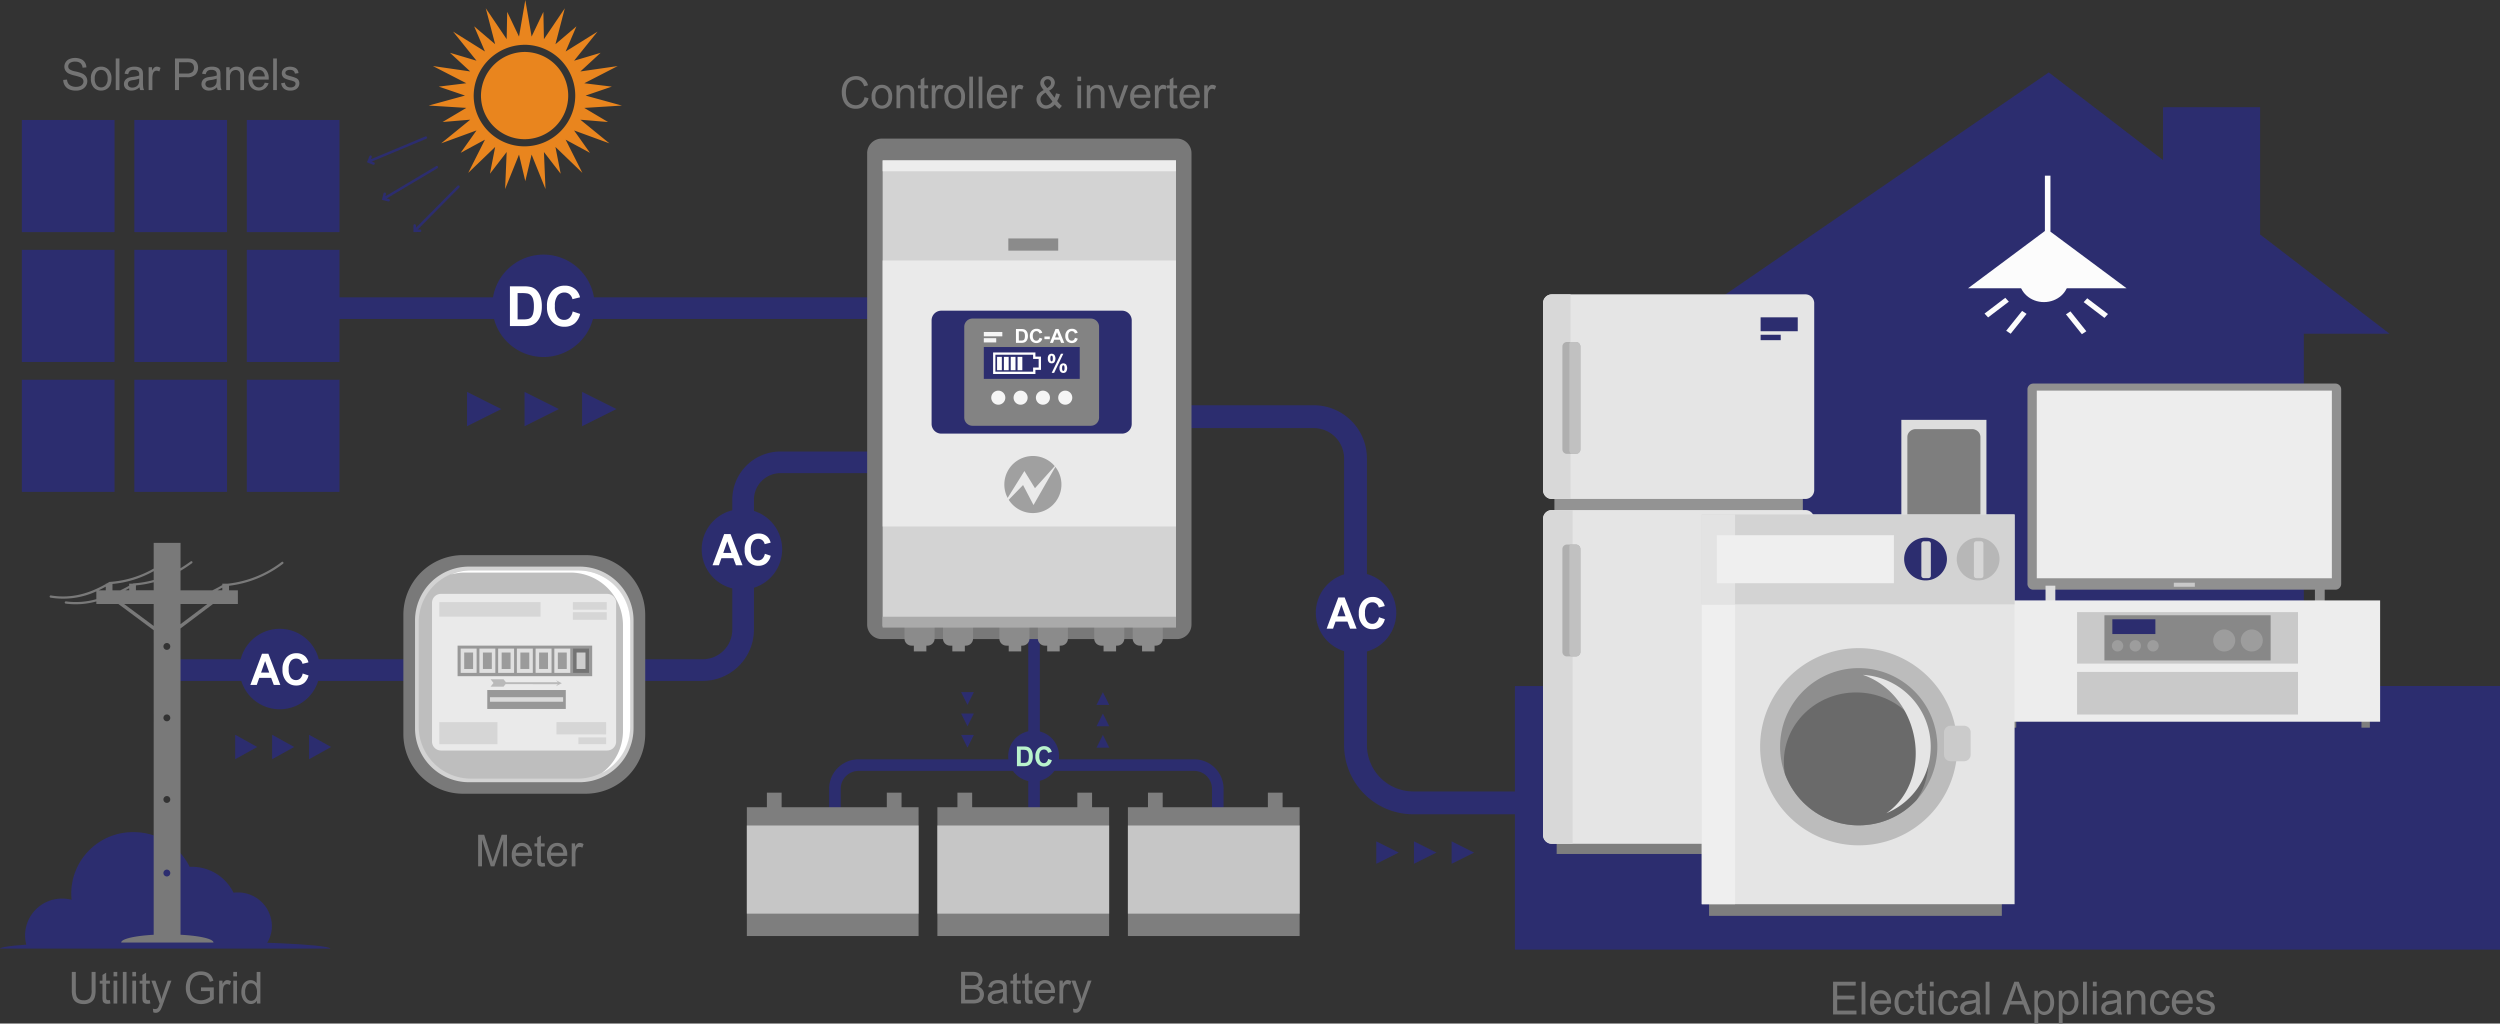 <svg xmlns="http://www.w3.org/2000/svg" xmlns:xlink="http://www.w3.org/1999/xlink" width="675.45" height="276.539" viewBox="0 0 675.45 276.539"><rect x="0" y="0" width="675.45" height="276.539" fill="#333333" stroke="none"/><defs><clipPath id="a"><path d="M263.319,624.456a2.384,2.384,0,0,0-2.384-2.384h-68.5a2.384,2.384,0,0,0-2.384,2.384v50.509a2.384,2.384,0,0,0,2.384,2.384h68.5a2.384,2.384,0,0,0,2.384-2.384V624.456Z" transform="translate(-190.052 -622.072)" fill="none" clip-rule="evenodd"/></clipPath><clipPath id="b"><path d="M263.319,647.658a2.384,2.384,0,0,0-2.384-2.384h-68.5a2.384,2.384,0,0,0-2.384,2.384v85.4a2.384,2.384,0,0,0,2.384,2.384h68.5a2.384,2.384,0,0,0,2.384-2.384v-85.4Z" transform="translate(-190.052 -645.274)" fill="none" clip-rule="evenodd"/></clipPath><clipPath id="c"><path d="M197,628.413a1.217,1.217,0,0,0-1.216-1.216h-2.434a1.217,1.217,0,0,0-1.216,1.216V656.2a1.217,1.217,0,0,0,1.216,1.218h2.434A1.217,1.217,0,0,0,197,656.2V628.413Z" transform="translate(-192.135 -627.197)" fill="none" clip-rule="evenodd"/></clipPath><clipPath id="d"><path d="M197,650.2a1.217,1.217,0,0,0-1.216-1.218h-2.434a1.217,1.217,0,0,0-1.216,1.218V677.99a1.217,1.217,0,0,0,1.216,1.218h2.434A1.217,1.217,0,0,0,197,677.99V650.2Z" transform="translate(-192.135 -648.985)" fill="none" clip-rule="evenodd"/></clipPath><clipPath id="e"><path d="M291.644,645.747h-84.52v105.3h84.52v-105.3Z" transform="translate(-207.123 -645.747)" fill="none" clip-rule="evenodd"/></clipPath><clipPath id="f"><path d="M291.644,645.747h-84.52v24.282h84.52V645.747Z" transform="translate(-207.123 -645.747)" fill="none" clip-rule="evenodd"/></clipPath><clipPath id="g"><path d="M236.793,662.273a21.243,21.243,0,1,1-21.243,21.243,21.253,21.253,0,0,1,21.243-21.243Z" transform="translate(-215.55 -662.273)" fill="none" clip-rule="evenodd"/></clipPath></defs><g transform="translate(-24.082 -590.411)"><path d="M27.169,710.522a9.763,9.763,0,0,1-.389-2.74,9.97,9.97,0,0,1,10.012-9.917,10.106,10.106,0,0,1,2.56.326,16.433,16.433,0,0,1-.1-1.839,16.635,16.635,0,0,1,16.812-16.435,16.856,16.856,0,0,1,15.182,9.369c.181-.008.359-.013.54-.013a12.539,12.539,0,0,1,11.311,7,9.527,9.527,0,0,1,1.113-.065,9.157,9.157,0,0,1,9.254,9.045,8.866,8.866,0,0,1-1.733,5.267H47.541q-.494-.286-.97-.6c-.045.2-.1.4-.153.6Z" transform="translate(4.079 135.323)" fill="#2c2d6f" fill-rule="evenodd"/><path d="M241.018,638.975H208.6A13.023,13.023,0,0,0,195.575,652v35.1a8.01,8.01,0,0,1-8.005,8.005H44.44a2.925,2.925,0,0,0,0,5.85H187.57A13.859,13.859,0,0,0,201.426,687.1V652a7.175,7.175,0,0,1,7.174-7.174h32.418a2.925,2.925,0,1,0,0-5.85Z" transform="translate(26.358 73.423)" fill="#2c2d6f" fill-rule="evenodd"/><path d="M24.082,693.66c.691-1.125,20.422-2.027,44.624-2.027s43.936.9,44.626,2.027Z" transform="translate(0 153.037)" fill="#2c2d6f" fill-rule="evenodd"/><path d="M337.213,621.881,306.331,598.2,203.514,668.81h29.375v76.557H375.245V668.81h23.161l-34.967-26.817V607.611H337.213v14.27Z" transform="translate(271.282 11.771)" fill="#2c2d6f" fill-rule="evenodd"/><path d="M130.821,640.172h86.821a8.207,8.207,0,0,1,8.206,8.206v77.434a18.7,18.7,0,0,0,18.7,18.7h52.32v-6.172h-52.32a12.53,12.53,0,0,1-12.527-12.527V648.378A14.378,14.378,0,0,0,217.642,634H130.821v6.172Z" transform="translate(161.378 65.902)" fill="#2c2d6f" fill-rule="evenodd"/><path d="M137.812,723.67V653.106h-3.13V723.67Z" transform="translate(167.216 94.788)" fill="#2c2d6f" fill-rule="evenodd"/><path d="M116.393,694.434V680.043a4.831,4.831,0,0,1,4.83-4.83h90.654a4.829,4.829,0,0,1,4.83,4.83v15.441h3.13V680.043a7.959,7.959,0,0,0-7.96-7.96H121.223a7.961,7.961,0,0,0-7.96,7.96v14.391Z" transform="translate(134.832 123.479)" fill="#2c2d6f" fill-rule="evenodd"/><path d="M453.176,664.2H187.027v71.217H453.176V664.2Z" transform="translate(246.356 111.568)" fill="#2c2d6f" fill-rule="evenodd"/><path d="M400.083,664.2H222.144v15.657H400.083V664.2Z" transform="translate(299.449 111.568)" fill="#2c2d6f" fill-rule="evenodd"/><path d="M292.805,681.6h-86.7v21.146h86.7V681.6Z" transform="translate(275.2 137.862)" fill="#2c2d6f" fill-rule="evenodd"/><path d="M276.988,676.887h-86.7v15.656h86.7V676.887Z" transform="translate(251.286 130.742)" fill="#2c2d6f" fill-rule="evenodd"/><path d="M280.351,667.608h-2.268V670.3h2.268v-2.693Z" transform="translate(384.022 116.714)" fill="#7e7e7e" fill-rule="evenodd"/><path d="M242.313,667.608h-2.268V670.3h2.268v-2.693Z" transform="translate(326.513 116.714)" fill="#7e7e7e" fill-rule="evenodd"/><path d="M230.774,667.913h-1.62v2.179h1.62v-2.179Z" transform="translate(310.046 117.174)" fill="#7e7e7e" fill-rule="evenodd"/><path d="M238.115,667.913h-1.62v2.179h1.62v-2.179Z" transform="translate(321.145 117.174)" fill="#7e7e7e" fill-rule="evenodd"/><path d="M251.58,635.571H228.591v82.142H251.58V635.571Z" transform="translate(309.196 68.276)" fill="#dedede" fill-rule="evenodd"/><path d="M248.976,638.706a2.069,2.069,0,0,0-.666-1.512,2.347,2.347,0,0,0-1.608-.628H231.511a2.348,2.348,0,0,0-1.608.628,2.07,2.07,0,0,0-.666,1.512v53.709a2.079,2.079,0,0,0,.666,1.515,2.345,2.345,0,0,0,1.608.625H246.7a2.345,2.345,0,0,0,1.608-.625,2.079,2.079,0,0,0,.666-1.515V638.706Z" transform="translate(310.174 69.781)" fill="#7e7e7e" fill-rule="evenodd"/><path d="M236.713,660.293h-4.306v1.013h4.306v-1.013Z" transform="translate(314.965 105.653)" fill="#7e7e7e" fill-rule="evenodd"/><path d="M326.916,633.242a1.574,1.574,0,0,0-1.575-1.575H243.732a1.576,1.576,0,0,0-1.575,1.575v52.544a1.574,1.574,0,0,0,1.575,1.575h81.609a1.573,1.573,0,0,0,1.575-1.575V633.242Z" transform="translate(329.706 62.375)" fill="#909090" fill-rule="evenodd"/><path d="M246.743,653.408H244.1v4.2h2.641v-4.2Z" transform="translate(332.647 95.245)" fill="#dedede" fill-rule="evenodd"/><path d="M275.718,653.408h-2.641v4.2h2.641v-4.2Z" transform="translate(376.453 95.245)" fill="#909090" fill-rule="evenodd"/><path d="M322.884,632.426H243.159v50.7h79.725v-50.7Z" transform="translate(331.221 63.522)" fill="#ededed" fill-rule="evenodd"/><path d="M263.576,653.089H257.9v1.094h5.678v-1.094Z" transform="translate(353.506 94.762)" fill="#c9c9c9" fill-rule="evenodd"/><path d="M342.723,654.993H238.66v32.77H342.723v-32.77Z" transform="translate(324.419 97.64)" fill="#ededed" fill-rule="evenodd"/><path d="M307.184,656.249H247.492v13.916h59.692V656.249Z" transform="translate(337.772 99.541)" fill="#c9c9c9" fill-rule="evenodd"/><path d="M295.345,656.589h-44.91V668.8h44.91V656.589Z" transform="translate(342.221 100.054)" fill="#888" fill-rule="evenodd"/><path d="M268.076,658.118a2.974,2.974,0,1,1-2.974,2.974,2.977,2.977,0,0,1,2.974-2.974Z" transform="translate(364.396 102.366)" fill="#9d9d9d" fill-rule="evenodd"/><path d="M265.109,658.118a2.974,2.974,0,1,1-2.974,2.974,2.977,2.977,0,0,1,2.974-2.974Z" transform="translate(359.911 102.366)" fill="#9d9d9d" fill-rule="evenodd"/><path d="M256.585,659.266a1.532,1.532,0,1,1-1.532,1.532,1.532,1.532,0,0,1,1.532-1.532Z" transform="translate(349.203 104.101)" fill="#9d9d9d" fill-rule="evenodd"/><path d="M254.678,659.266a1.532,1.532,0,1,1-1.532,1.532,1.531,1.531,0,0,1,1.532-1.532Z" transform="translate(346.32 104.101)" fill="#9d9d9d" fill-rule="evenodd"/><path d="M252.769,659.266a1.532,1.532,0,1,1-1.53,1.532,1.532,1.532,0,0,1,1.53-1.532Z" transform="translate(343.437 104.101)" fill="#9d9d9d" fill-rule="evenodd"/><path d="M262.91,657.019H251.287v3.993H262.91v-3.993Z" transform="translate(343.51 100.705)" fill="#2c2d6f" fill-rule="evenodd"/><path d="M307.184,662.684H247.492v11.507h59.692V662.684Z" transform="translate(337.772 109.27)" fill="#c9c9c9" fill-rule="evenodd"/><path d="M258,679.782H191.517v6.233H258v-6.233Z" transform="translate(253.144 135.119)" fill="#7e7e7e" fill-rule="evenodd"/><path d="M258.4,636.691a2.5,2.5,0,0,0-.638-1.685,2.1,2.1,0,0,0-1.545-.7H193.46a2.094,2.094,0,0,0-1.545.7,2.5,2.5,0,0,0-.641,1.685V687.2a2.5,2.5,0,0,0,.641,1.685,2.094,2.094,0,0,0,1.545.7h62.752a2.1,2.1,0,0,0,1.545-.7,2.5,2.5,0,0,0,.638-1.685V636.691Z" transform="translate(252.778 66.366)" fill="#939393" fill-rule="evenodd"/><path d="M263.319,624.456a2.384,2.384,0,0,0-2.384-2.384h-68.5a2.384,2.384,0,0,0-2.384,2.384v50.509a2.384,2.384,0,0,0,2.384,2.384h68.5a2.384,2.384,0,0,0,2.384-2.384V624.456Z" transform="translate(250.929 47.868)" fill="#e5e5e5" fill-rule="evenodd"/><g transform="translate(440.981 669.94)"><g clip-path="url(#a)"><path d="M198.293,620.251h-8.766v63.26h8.766v-63.26Z" transform="translate(-190.847 -624.825)" fill="#d8d8d8" fill-rule="evenodd"/></g></g><path d="M263.319,647.658a2.384,2.384,0,0,0-2.384-2.384h-68.5a2.384,2.384,0,0,0-2.384,2.384v85.4a2.384,2.384,0,0,0,2.384,2.384h68.5a2.384,2.384,0,0,0,2.384-2.384v-85.4Z" transform="translate(250.929 82.947)" fill="#e5e5e5" fill-rule="evenodd"/><g transform="translate(440.981 728.221)"><g clip-path="url(#b)"><path d="M198.513,644.892h-8.766v94h8.766v-94Z" transform="translate(-190.514 -645.851)" fill="#d8d8d8" fill-rule="evenodd"/></g></g><path d="M197,628.413a1.217,1.217,0,0,0-1.216-1.216h-2.434a1.217,1.217,0,0,0-1.216,1.216V656.2a1.217,1.217,0,0,0,1.216,1.218h2.434A1.217,1.217,0,0,0,197,656.2V628.413Z" transform="translate(254.078 55.617)" fill="#afafaf" fill-rule="evenodd"/><g transform="translate(446.213 682.814)"><g clip-path="url(#c)"><path d="M197.882,628.221a1.251,1.251,0,0,0-1.251-1.251h-2.5a1.251,1.251,0,0,0-1.248,1.251v28.54a1.251,1.251,0,0,0,1.248,1.251h2.5a1.251,1.251,0,0,0,1.251-1.251v-28.54Z" transform="translate(-191.004 -627.54)" fill="#c1c1c1" fill-rule="evenodd"/></g></g><path d="M197,650.2a1.217,1.217,0,0,0-1.216-1.218h-2.434a1.217,1.217,0,0,0-1.216,1.218V677.99a1.217,1.217,0,0,0,1.216,1.218h2.434A1.217,1.217,0,0,0,197,677.99V650.2Z" transform="translate(254.078 88.557)" fill="#afafaf" fill-rule="evenodd"/><g transform="translate(446.213 737.543)"><g clip-path="url(#d)"><path d="M197.882,650.007a1.251,1.251,0,0,0-1.251-1.248h-2.5a1.25,1.25,0,0,0-1.248,1.248V678.55a1.25,1.25,0,0,0,1.248,1.248h2.5a1.251,1.251,0,0,0,1.251-1.248V650.007Z" transform="translate(-191.004 -649.327)" fill="#c1c1c1" fill-rule="evenodd"/></g></g><path d="M287.012,687h-79.1v4.827h79.1V687Z" transform="translate(277.926 146.031)" fill="#7e7e7e" fill-rule="evenodd"/><path d="M291.644,645.747h-84.52v105.3h84.52v-105.3Z" transform="translate(276.739 83.662)" fill="#e5e5e5" fill-rule="evenodd"/><g transform="translate(483.862 729.409)"><g clip-path="url(#e)"><path d="M217.285,642.454h-10.93v117.2h10.93v-117.2Z" transform="translate(-208.286 -650.726)" fill="#efefef" fill-rule="evenodd"/></g></g><path d="M291.644,645.747h-84.52v24.282h84.52V645.747Z" transform="translate(276.739 83.662)" fill="#d3d3d3" fill-rule="evenodd"/><g transform="translate(483.862 729.409)"><g clip-path="url(#f)"><path d="M217.285,642.454h-10.93v35.964h10.93V642.454Z" transform="translate(-208.286 -650.726)" fill="#e3e3e3" fill-rule="evenodd"/></g></g><path d="M240.041,660.125A26.639,26.639,0,1,1,213.4,686.763a26.651,26.651,0,0,1,26.639-26.638Z" transform="translate(286.231 105.4)" fill="#bcbcbc" fill-rule="evenodd"/><path d="M240.376,670.271a1.8,1.8,0,0,0-1.8-1.8h-3.6a1.8,1.8,0,0,0-1.8,1.8v5.991a1.8,1.8,0,0,0,1.8,1.8h3.6a1.8,1.8,0,0,0,1.8-1.8v-5.991Z" transform="translate(316.144 118.02)" fill="#cbcbcb" fill-rule="evenodd"/><path d="M236.793,662.273a21.243,21.243,0,1,1-21.243,21.243,21.253,21.253,0,0,1,21.243-21.243Z" transform="translate(289.479 108.648)" fill="#8e8e8e" fill-rule="evenodd"/><g transform="translate(505.029 770.921)"><g clip-path="url(#g)"><path d="M235.475,664.89c10.776,0,19.522,8.417,19.522,18.786s-8.746,18.784-19.522,18.784-19.52-8.418-19.52-18.784,8.746-18.786,19.52-18.786Z" transform="translate(-214.938 -658.316)" fill="#6a6a6a" fill-rule="evenodd"/></g></g><path d="M224.447,663a19.455,19.455,0,0,1,6.35,37.392c6.521-4.4,9.621-13.559,7.043-22.642-2.077-7.322-7.322-12.753-13.393-14.75Z" transform="translate(302.93 109.744)" fill="#e5e5e5" fill-rule="evenodd"/><path d="M240.328,648.24a5.781,5.781,0,1,1-5.78,5.78,5.785,5.785,0,0,1,5.78-5.78Z" transform="translate(318.202 87.431)" fill="#b7b7b7" fill-rule="evenodd"/><path d="M238.965,649.273a.641.641,0,0,0-.641-.643h-1.286a.641.641,0,0,0-.641.643v8.669a.642.642,0,0,0,.641.643h1.286a.642.642,0,0,0,.641-.643v-8.669Z" transform="translate(320.999 88.021)" fill="#d6d6d6" fill-rule="evenodd"/><path d="M234.673,648.24a5.781,5.781,0,1,1-5.78,5.78,5.783,5.783,0,0,1,5.78-5.78Z" transform="translate(309.652 87.431)" fill="#2c2d6f" fill-rule="evenodd"/><path d="M233.312,649.273a.643.643,0,0,0-.643-.643h-1.284a.643.643,0,0,0-.643.643v8.669a.644.644,0,0,0,.643.643h1.284a.644.644,0,0,0,.643-.643v-8.669Z" transform="translate(312.448 88.021)" fill="#d6d6d6" fill-rule="evenodd"/><path d="M256.584,647.976H208.746v12.975h47.838V647.976Z" transform="translate(279.191 87.032)" fill="#efefef" fill-rule="evenodd"/><path d="M247.935,618.1c3.675,0,6.657,2.705,6.657,6.034s-2.982,6.034-6.657,6.034-6.654-2.7-6.654-6.034,2.982-6.034,6.654-6.034Z" transform="translate(328.381 41.863)" fill="#fcfcfc" fill-rule="evenodd"/><path d="M256.531,624.259l-20.768,15.475h42.845l-20.576-15.3V609.3h-1.5v14.954Z" transform="translate(320.039 28.565)" fill="#fcfcfc" fill-rule="evenodd"/><path d="M243.145,622.442l-5.606,4.263.964,1.042,5.606-4.262-.964-1.042Z" transform="translate(322.724 48.428)" fill="#fcfcfc" fill-rule="evenodd"/><path d="M249.167,622.494l5.606,4.263-.964,1.042-5.606-4.263.964-1.042Z" transform="translate(338.847 48.506)" fill="#fcfcfc" fill-rule="evenodd"/><path d="M244.166,623.853l-4.3,5.368,1.214.8,4.3-5.368-1.214-.8Z" transform="translate(326.244 50.561)" fill="#fcfcfc" fill-rule="evenodd"/><path d="M247.51,623.9l4.3,5.368-1.214.8-4.3-5.368,1.214-.8Z" transform="translate(335.963 50.639)" fill="#fcfcfc" fill-rule="evenodd"/><path d="M223.485,624.543H213.454V628.3h10.031v-3.762Z" transform="translate(286.311 51.603)" fill="#2c2d6f" fill-rule="evenodd"/><path d="M218.885,626.418h-5.43v1.461h5.43v-1.461Z" transform="translate(286.311 54.439)" fill="#2c2d6f" fill-rule="evenodd"/><path d="M51.478,673.5H26.432v30.293H51.478V673.5Zm30.389,0H56.821v30.293H81.867V673.5Zm30.386,0H87.21v30.293h25.044V673.5ZM51.478,638.4H26.432v30.3H51.478V638.4Zm30.389,0H56.821v30.3H81.867V638.4Zm30.386,0H87.21v30.3h25.044V638.4ZM51.478,603.316H26.432v30.294H51.478V603.316Zm30.389,0H56.821v30.294H81.867V603.316Zm30.386,0H87.21v30.294h25.044V603.316Z" transform="translate(3.553 19.511)" fill="#2c2d6f" fill-rule="evenodd"/><path d="M96.3,590.411,98,600.3l3.183-6.677.148,7.372,5.644-8.347-2.532,9.711,5.669-4.825-2.914,6.795,8.608-5.37-6.327,7.859,7.174-2.14-5.471,5.041,10.083-1.46-9.03,4.647,7.438.914-7.084,2.416,9.816,2.7-10.171.633,6.418,3.813-7.47-.625,7.85,6.393-9.553-3.491,4.285,6.049-6.566-3.559,4.529,8.982-7.284-7.013,1.414,7.242-4.526-5.878.425,10.015L98,632.174l-1.7,7.181-1.7-7.181-3.755,9.319.422-10.015-4.526,5.878,1.414-7.242-7.284,7.013,4.529-8.982L78.83,631.7l4.288-6.049-9.555,3.491,7.852-6.393-7.47.625,6.418-3.813-10.173-.633,9.816-2.7-7.084-2.416,7.44-.914-9.033-4.647,10.085,1.46-5.473-5.041,7.176,2.14-6.33-7.859,8.608,5.37-2.914-6.795,5.669,4.825-2.532-9.711,5.644,8.347.148-7.372L94.6,600.3l1.7-9.884Zm0,12.1a13.721,13.721,0,1,1-13.949,13.717A13.84,13.84,0,0,1,96.3,602.516Z" transform="translate(69.709 0)" fill="#e9851e" fill-rule="evenodd"/><path d="M87.8,596a11.786,11.786,0,1,1-11.982,11.783A11.888,11.888,0,0,1,87.8,596Z" transform="translate(78.213 8.45)" fill="#e9851e" fill-rule="evenodd"/><path d="M76.786,629.779l0-.62a.341.341,0,0,0-.342-.337.337.337,0,0,0-.334.342l.008,1.773,1.773-.01a.338.338,0,1,0,0-.676l-.62,0,11.228-11.339a.338.338,0,1,0-.48-.477L76.786,629.779Zm-8.257-8.5.151-.6a.337.337,0,0,0-.244-.412.342.342,0,0,0-.412.246l-.435,1.718,1.718.435a.338.338,0,0,0,.412-.244.342.342,0,0,0-.246-.412l-.6-.151L82.588,613.7a.338.338,0,0,0-.347-.58l-13.712,8.161Zm-3.914-10.017.236-.573a.338.338,0,0,0-.625-.256l-.673,1.64,1.64.673a.338.338,0,1,0,.256-.626l-.573-.236L79.6,605.725a.338.338,0,0,0-.261-.623l-14.722,6.162Z" transform="translate(59.676 22.171)" fill="#2c2d6f" fill-rule="evenodd"/><path d="M150.815,677.236h-46.4v34.8h46.4v-34.8Z" transform="translate(121.451 131.27)" fill="#7e7e7e" fill-rule="evenodd"/><path d="M150.815,679.2h-46.4v23.819h46.4V679.2Z" transform="translate(121.451 134.244)" fill="#c6c6c6" fill-rule="evenodd"/><path d="M110.549,675.671H106.57v5.4h3.978v-5.4Z" transform="translate(124.713 128.904)" fill="#7e7e7e" fill-rule="evenodd"/><path d="M123.446,675.671h-3.979v5.4h3.979v-5.4Z" transform="translate(144.213 128.904)" fill="#7e7e7e" fill-rule="evenodd"/><path d="M171.309,677.236h-46.4v34.8h46.4v-34.8Z" transform="translate(152.435 131.27)" fill="#7e7e7e" fill-rule="evenodd"/><path d="M171.309,679.2h-46.4v23.819h46.4V679.2Z" transform="translate(152.435 134.244)" fill="#c6c6c6" fill-rule="evenodd"/><path d="M131.042,675.671h-3.979v5.4h3.979v-5.4Z" transform="translate(155.697 128.904)" fill="#7e7e7e" fill-rule="evenodd"/><path d="M143.94,675.671h-3.979v5.4h3.979v-5.4Z" transform="translate(175.197 128.904)" fill="#7e7e7e" fill-rule="evenodd"/><path d="M191.8,677.236H145.4v34.8h46.4v-34.8Z" transform="translate(183.419 131.27)" fill="#7e7e7e" fill-rule="evenodd"/><path d="M191.8,679.2H145.4v23.819h46.4V679.2Z" transform="translate(183.419 134.244)" fill="#c6c6c6" fill-rule="evenodd"/><path d="M151.536,675.671h-3.978v5.4h3.978v-5.4Z" transform="translate(186.682 128.904)" fill="#7e7e7e" fill-rule="evenodd"/><path d="M164.434,675.671h-3.979v5.4h3.979v-5.4Z" transform="translate(206.181 128.904)" fill="#7e7e7e" fill-rule="evenodd"/><path d="M55.681,628.237H223.139v-5.846H55.681v5.846Z" transform="translate(47.775 48.351)" fill="#2c2d6f" fill-rule="evenodd"/><path d="M204.983,609.259a3.939,3.939,0,0,0-3.939-3.939h-79.75a3.939,3.939,0,0,0-3.941,3.939V736.6a3.94,3.94,0,0,0,3.941,3.941h79.75a3.939,3.939,0,0,0,3.939-3.941V609.259Z" transform="translate(141.016 22.541)" fill="#797979" fill-rule="evenodd"/><path d="M198.27,607.663H119.022V733.607H198.27V607.663Z" transform="translate(143.538 26.083)" fill="#d3d3d3" fill-rule="evenodd"/><path d="M198.27,607.663H119.022V610.6H198.27v-2.939Z" transform="translate(143.538 26.083)" fill="#ededed" fill-rule="evenodd"/><path d="M198.27,618.427H119.022V690.3H198.27V618.427Z" transform="translate(143.538 42.357)" fill="#eaeaea" fill-rule="evenodd"/><path d="M178.356,626.456a2.629,2.629,0,0,0-2.627-2.628H126.912a2.625,2.625,0,0,0-2.627,2.628v27.96a2.624,2.624,0,0,0,2.627,2.627h48.816a2.628,2.628,0,0,0,2.627-2.627v-27.96Z" transform="translate(151.496 50.524)" fill="#2c2d6f" fill-rule="evenodd"/><path d="M164.224,626.915a2.241,2.241,0,0,0-2.241-2.24H130.038a2.239,2.239,0,0,0-2.241,2.24v24.491a2.239,2.239,0,0,0,2.241,2.238h31.946a2.24,2.24,0,0,0,2.241-2.238V626.915Z" transform="translate(156.806 51.802)" fill="#838383" fill-rule="evenodd"/><path d="M133.358,625.8h1.424a2.846,2.846,0,0,1,.733.073,1.289,1.289,0,0,1,.58.344,1.657,1.657,0,0,1,.369.605,2.713,2.713,0,0,1,.126.884,2.4,2.4,0,0,1-.118.794,1.625,1.625,0,0,1-.414.661,1.346,1.346,0,0,1-.545.3,2.432,2.432,0,0,1-.691.08h-1.464V625.8Zm.779.633v2.477h.58a2.3,2.3,0,0,0,.472-.035.726.726,0,0,0,.314-.156.788.788,0,0,0,.2-.362,2.347,2.347,0,0,0,.08-.683,2.151,2.151,0,0,0-.08-.666.852.852,0,0,0-.221-.364.765.765,0,0,0-.359-.176,3.781,3.781,0,0,0-.64-.035Z" transform="translate(165.214 53.506)" fill="#fff"/><path d="M137.458,628.2l.756.234a1.643,1.643,0,0,1-.578.909,1.866,1.866,0,0,1-2.288-.211,1.915,1.915,0,0,1-.495-1.392,2,2,0,0,1,.5-1.449,1.737,1.737,0,0,1,1.309-.517,1.638,1.638,0,0,1,1.148.4,1.464,1.464,0,0,1,.394.691l-.769.178a.8.8,0,0,0-.286-.46.834.834,0,0,0-.528-.168.884.884,0,0,0-.7.3,1.424,1.424,0,0,0-.266.965,1.521,1.521,0,0,0,.264,1.01.859.859,0,0,0,.683.3.787.787,0,0,0,.533-.191,1.1,1.1,0,0,0,.322-.6Z" transform="translate(167.474 53.468)" fill="#fff"/><path d="M136.421,627.324v-.717h1.452v.717Z" transform="translate(169.844 54.725)" fill="#fff"/><path d="M140.883,629.541h-.846l-.337-.849h-1.542l-.319.849h-.824l1.5-3.74h.821l1.545,3.74Zm-1.434-1.479-.53-1.387-.52,1.387Z" transform="translate(170.743 53.506)" fill="#fff"/><path d="M141.27,628.2l.754.234a1.643,1.643,0,0,1-.578.909,1.862,1.862,0,0,1-2.286-.211,1.915,1.915,0,0,1-.495-1.392,2,2,0,0,1,.5-1.449,1.731,1.731,0,0,1,1.306-.517,1.64,1.64,0,0,1,1.15.4,1.463,1.463,0,0,1,.394.691l-.771.178a.791.791,0,0,0-.284-.46.834.834,0,0,0-.528-.168.88.88,0,0,0-.7.3,1.424,1.424,0,0,0-.269.965,1.521,1.521,0,0,0,.264,1.01.866.866,0,0,0,.683.3.789.789,0,0,0,.535-.191,1.114,1.114,0,0,0,.321-.6Z" transform="translate(173.237 53.468)" fill="#fff"/><path d="M155.821,627.736H129.9v8.61h25.919v-8.61Z" transform="translate(159.988 56.432)" fill="#2c2d6f" fill-rule="evenodd"/><path d="M132.6,632.429a1.9,1.9,0,1,1-1.9,1.9,1.9,1.9,0,0,1,1.9-1.9Zm6.031,0a1.9,1.9,0,1,1-1.9,1.9,1.9,1.9,0,0,1,1.9-1.9Zm6.031,0a1.9,1.9,0,1,1-1.9,1.9,1.9,1.9,0,0,1,1.9-1.9Zm6.029,0a1.9,1.9,0,1,1-1.9,1.9,1.9,1.9,0,0,1,1.9-1.9Z" transform="translate(161.199 63.527)" fill="#f5f5f5" fill-rule="evenodd"/><path d="M133.253,627.794H129.9v1.145h3.351v-1.145Zm1.648-1.675h-5v1.176h5v-1.176Z" transform="translate(159.988 53.987)" fill="#f5f5f5" fill-rule="evenodd"/><path d="M142.336,629.439v-1.118H130.9v5.823h11.437v-1.118h1.5v-3.587Zm-.625.312v.314h1.5V632.4h-1.5v1.118H131.524v-4.572H141.71v.8Zm-8.447-.231h-1.289v3.6h1.289v-3.6Zm1.846,0H133.82v3.6h1.289v-3.6Zm1.846,0h-1.289v3.6h1.289v-3.6Zm1.846,0h-1.289v3.6H138.8v-3.6Z" transform="translate(161.496 57.316)" fill="#fff" fill-rule="evenodd"/><path d="M136.784,629.756a1.443,1.443,0,0,1,.276-.975.939.939,0,0,1,.751-.319.966.966,0,0,1,.766.317,1.861,1.861,0,0,1,0,1.952.942.942,0,0,1-.751.319.963.963,0,0,1-.766-.316,1.446,1.446,0,0,1-.276-.977Zm.7-.008a1.325,1.325,0,0,0,.105.643.249.249,0,0,0,.221.121.253.253,0,0,0,.224-.121,1.363,1.363,0,0,0,.1-.643,1.339,1.339,0,0,0-.1-.638.256.256,0,0,0-.224-.123.249.249,0,0,0-.221.12,1.313,1.313,0,0,0-.105.64Zm1.01,3.883h-.666l2.5-5.17h.648l-2.482,5.17Zm1.454-1.286a1.468,1.468,0,0,1,.276-.977,1.067,1.067,0,0,1,1.517,0,1.866,1.866,0,0,1,0,1.954.941.941,0,0,1-.751.319.959.959,0,0,1-.766-.319,1.464,1.464,0,0,1-.276-.977Zm.7-.005a1.305,1.305,0,0,0,.106.64.261.261,0,0,0,.442,0,1.324,1.324,0,0,0,.105-.643,1.359,1.359,0,0,0-.1-.641.253.253,0,0,0-.224-.121.247.247,0,0,0-.221.121,1.32,1.32,0,0,0-.106.641Z" transform="translate(170.393 57.529)" fill="#fff"/><path d="M146.017,616.059H132.538v3.295h13.479v-3.295Z" transform="translate(163.974 38.776)" fill="#8b8b8b" fill-rule="evenodd"/><path d="M123.892,664.438V666h3.384v-1.565h.322a1.905,1.905,0,0,0,1.9-1.9v-3.806a1.9,1.9,0,0,0-1.9-1.9h-4.325a1.9,1.9,0,0,0-1.9,1.9v3.806a1.9,1.9,0,0,0,1.9,1.9Z" transform="translate(147.089 100.414)" fill="#8b8b8b" fill-rule="evenodd"/><path d="M134.1,664.438V666h3.383v-1.565h.319a1.906,1.906,0,0,0,1.9-1.9v-3.806a1.905,1.905,0,0,0-1.9-1.9h-4.323a1.9,1.9,0,0,0-1.9,1.9v3.806a1.9,1.9,0,0,0,1.9,1.9Z" transform="translate(162.516 100.414)" fill="#8b8b8b" fill-rule="evenodd"/><path d="M144.3,664.438V666h3.383v-1.565H148a1.9,1.9,0,0,0,1.9-1.9v-3.806a1.9,1.9,0,0,0-1.9-1.9h-4.323a1.905,1.905,0,0,0-1.9,1.9v3.806a1.906,1.906,0,0,0,1.9,1.9Z" transform="translate(177.942 100.414)" fill="#8b8b8b" fill-rule="evenodd"/><path d="M128.032,664.438V666h3.384v-1.565h.319a1.906,1.906,0,0,0,1.9-1.9v-3.806a1.905,1.905,0,0,0-1.9-1.9h-4.323a1.9,1.9,0,0,0-1.9,1.9v3.806a1.9,1.9,0,0,0,1.9,1.9Z" transform="translate(153.348 100.414)" fill="#8b8b8b" fill-rule="evenodd"/><path d="M138.237,664.438V666h3.383v-1.565h.319a1.9,1.9,0,0,0,1.9-1.9v-3.806a1.9,1.9,0,0,0-1.9-1.9h-4.323a1.905,1.905,0,0,0-1.9,1.9v3.806a1.906,1.906,0,0,0,1.9,1.9Z" transform="translate(168.774 100.414)" fill="#8b8b8b" fill-rule="evenodd"/><path d="M148.439,664.438V666h3.386v-1.565h.319a1.9,1.9,0,0,0,1.9-1.9v-3.806a1.9,1.9,0,0,0-1.9-1.9h-4.325a1.9,1.9,0,0,0-1.9,1.9v3.806a1.9,1.9,0,0,0,1.9,1.9Z" transform="translate(184.201 100.414)" fill="#8b8b8b" fill-rule="evenodd"/><path d="M198.27,656.747H119.022v2.939H198.27v-2.939Z" transform="translate(143.538 100.293)" fill="#aaa" fill-rule="evenodd"/><path d="M145.891,642.4a7.719,7.719,0,1,1-12.6,8.887l3.873-3.979,2.823,5.4,5.9-10.306ZM133,650.782a7.719,7.719,0,0,1,12.725-8.583l-5.348,5.961-2.851-4.644L133,650.782Z" transform="translate(163.328 74.154)" fill="#a0a0a0" fill-rule="evenodd"/><path d="M90.868,617.8a13.833,13.833,0,1,1-13.836,13.833A13.841,13.841,0,0,1,90.868,617.8Z" transform="translate(80.056 41.403)" fill="#2c2d6f" fill-rule="evenodd"/><path d="M78.929,621.211h3.8a7.176,7.176,0,0,1,1.957.2,3.4,3.4,0,0,1,1.547.99,4.685,4.685,0,0,1,.982,1.738,8.181,8.181,0,0,1,.337,2.535,7.413,7.413,0,0,1-.314,2.286,4.789,4.789,0,0,1-1.1,1.894,3.591,3.591,0,0,1-1.457.857,6.055,6.055,0,0,1-1.839.228H78.929V621.211Zm2.077,1.814v7.109h1.55a5.433,5.433,0,0,0,1.253-.1,1.877,1.877,0,0,0,.839-.447,2.307,2.307,0,0,0,.543-1.035,7.271,7.271,0,0,0,.211-1.967,6.653,6.653,0,0,0-.211-1.909,2.493,2.493,0,0,0-.588-1.04,1.952,1.952,0,0,0-.962-.5,9.035,9.035,0,0,0-1.7-.1Z" transform="translate(82.923 46.566)" fill="#fff"/><path d="M89.859,628.106l2.012.666a4.742,4.742,0,0,1-1.54,2.61,4.266,4.266,0,0,1-2.73.852,4.327,4.327,0,0,1-3.366-1.459,5.738,5.738,0,0,1-1.319-3.994,6.032,6.032,0,0,1,1.324-4.16,4.459,4.459,0,0,1,3.487-1.482,4.175,4.175,0,0,1,3.065,1.163,4.315,4.315,0,0,1,1.052,1.977l-2.055.512a2.313,2.313,0,0,0-.761-1.318,2.125,2.125,0,0,0-1.407-.482,2.3,2.3,0,0,0-1.854.857,4.324,4.324,0,0,0-.713,2.773,4.65,4.65,0,0,0,.7,2.9,2.236,2.236,0,0,0,1.824.864A2.034,2.034,0,0,0,89,629.834a3.244,3.244,0,0,0,.857-1.728Z" transform="translate(88.951 46.456)" fill="#fff"/><path d="M139.4,669.006a6.871,6.871,0,1,1-6.873,6.87,6.874,6.874,0,0,1,6.873-6.87Z" transform="translate(163.951 118.827)" fill="#2c2d6f" fill-rule="evenodd"/><path d="M133.465,670.7h1.886a3.521,3.521,0,0,1,.97.1,1.692,1.692,0,0,1,.771.492,2.324,2.324,0,0,1,.487.864,4.1,4.1,0,0,1,.168,1.259,3.62,3.62,0,0,1-.158,1.135,2.4,2.4,0,0,1-.545.942,1.81,1.81,0,0,1-.726.424,2.991,2.991,0,0,1-.912.113h-1.942V670.7Zm1.032.9v3.529h.769a2.64,2.64,0,0,0,.625-.05.942.942,0,0,0,.414-.221,1.156,1.156,0,0,0,.271-.515,3.717,3.717,0,0,0,.1-.977,3.367,3.367,0,0,0-.1-.947,1.235,1.235,0,0,0-.294-.518.963.963,0,0,0-.477-.251,4.59,4.59,0,0,0-.847-.05Z" transform="translate(165.375 121.391)" fill="#b9f3cc"/><path d="M138.895,674.127l1,.329a2.365,2.365,0,0,1-.766,1.3,2.123,2.123,0,0,1-1.356.422,2.152,2.152,0,0,1-1.673-.726,2.853,2.853,0,0,1-.653-1.982,2.991,2.991,0,0,1,.658-2.067,2.2,2.2,0,0,1,1.731-.736,2.065,2.065,0,0,1,1.522.578,2.137,2.137,0,0,1,.522.982l-1.02.254a1.136,1.136,0,0,0-.379-.656,1.061,1.061,0,0,0-.7-.239,1.14,1.14,0,0,0-.922.424,2.169,2.169,0,0,0-.352,1.379,2.318,2.318,0,0,0,.347,1.439,1.115,1.115,0,0,0,.907.43,1,1,0,0,0,.706-.274,1.61,1.61,0,0,0,.427-.857Z" transform="translate(168.37 121.337)" fill="#b9f3cc"/><path d="M176.482,651.993a10.87,10.87,0,1,1-10.871,10.872,10.877,10.877,0,0,1,10.871-10.872Z" transform="translate(213.977 93.105)" fill="#2c2d6f" fill-rule="evenodd"/><path d="M174.882,663.108h-1.773l-.706-1.914h-3.23l-.666,1.914h-1.731l3.147-8.432h1.723l3.235,8.432Zm-3-3.336-1.113-3.13-1.093,3.13Z" transform="translate(215.738 97.162)" fill="#fff"/><path d="M175.687,660.095l1.582.522a3.725,3.725,0,0,1-1.208,2.052,3.354,3.354,0,0,1-2.148.671,3.41,3.41,0,0,1-2.645-1.148,4.51,4.51,0,0,1-1.035-3.137,4.742,4.742,0,0,1,1.04-3.27,3.5,3.5,0,0,1,2.74-1.166,3.271,3.271,0,0,1,2.406.914,3.359,3.359,0,0,1,.826,1.552l-1.613.4a1.808,1.808,0,0,0-.6-1.037,1.671,1.671,0,0,0-1.1-.379,1.813,1.813,0,0,0-1.459.673,3.415,3.415,0,0,0-.558,2.18,3.657,3.657,0,0,0,.55,2.278,1.757,1.757,0,0,0,1.432.678,1.59,1.59,0,0,0,1.12-.432,2.535,2.535,0,0,0,.671-1.356Z" transform="translate(220.966 97.076)" fill="#fff"/><path d="M60.715,658.046a10.871,10.871,0,1,1-10.871,10.871,10.876,10.876,0,0,1,10.871-10.871Z" transform="translate(38.949 102.257)" fill="#2c2d6f" fill-rule="evenodd"/><path d="M59.115,669.161H57.341l-.706-1.914H53.408l-.668,1.914H51.009l3.147-8.432h1.726l3.233,8.432Zm-3-3.336L55,662.7l-1.093,3.127Z" transform="translate(40.711 106.313)" fill="#fff"/><path d="M59.923,666.148l1.58.525a3.728,3.728,0,0,1-1.208,2.05,3.355,3.355,0,0,1-2.148.671,3.41,3.41,0,0,1-2.645-1.148,4.511,4.511,0,0,1-1.035-3.138,4.742,4.742,0,0,1,1.04-3.27,3.5,3.5,0,0,1,2.74-1.165,3.281,3.281,0,0,1,2.406.914,3.379,3.379,0,0,1,.829,1.555l-1.615.4a1.8,1.8,0,0,0-.6-1.035,1.671,1.671,0,0,0-1.105-.382,1.805,1.805,0,0,0-1.457.673,3.4,3.4,0,0,0-.56,2.18,3.656,3.656,0,0,0,.55,2.278,1.762,1.762,0,0,0,1.434.678,1.6,1.6,0,0,0,1.118-.43,2.553,2.553,0,0,0,.673-1.359Z" transform="translate(45.939 106.227)" fill="#fff"/><path d="M110.427,645.171a10.871,10.871,0,1,1-10.871,10.871,10.877,10.877,0,0,1,10.871-10.871Z" transform="translate(114.109 82.791)" fill="#2c2d6f" fill-rule="evenodd"/><path d="M108.827,656.286h-1.773l-.706-1.914h-3.23l-.666,1.914h-1.731l3.147-8.432h1.723l3.235,8.432Zm-3-3.336-1.115-3.127-1.09,3.127Z" transform="translate(115.87 86.848)" fill="#fff"/><path d="M109.635,653.273l1.58.525a3.729,3.729,0,0,1-1.208,2.05,3.356,3.356,0,0,1-2.148.671,3.41,3.41,0,0,1-2.645-1.148,4.51,4.51,0,0,1-1.035-3.137,4.742,4.742,0,0,1,1.04-3.271,3.5,3.5,0,0,1,2.74-1.165,3.272,3.272,0,0,1,2.406.914,3.355,3.355,0,0,1,.826,1.555l-1.613.4a1.8,1.8,0,0,0-.6-1.035,1.67,1.67,0,0,0-1.105-.382,1.814,1.814,0,0,0-1.459.673,3.415,3.415,0,0,0-.558,2.181,3.656,3.656,0,0,0,.55,2.278,1.759,1.759,0,0,0,1.434.678,1.6,1.6,0,0,0,1.118-.43,2.572,2.572,0,0,0,.673-1.359Z" transform="translate(121.098 86.761)" fill="#fff"/><path d="M114.674,637.2l-9.269,4.635v-9.269l9.269,4.634Zm-15.546,0-9.266,4.635v-9.269l9.266,4.634Zm-15.546,0-9.266,4.635v-9.269l9.266,4.634Z" transform="translate(75.947 63.731)" fill="#2c2d6f" fill-rule="evenodd"/><path d="M75.291,672.744,69.34,676.05v-6.609l5.951,3.3Zm-9.982,0-5.951,3.306v-6.609l5.951,3.3Zm-9.98,0-5.951,3.306v-6.609l5.951,3.3Z" transform="translate(38.245 119.485)" fill="#2c2d6f" fill-rule="evenodd"/><path d="M129.181,679.861l-1.723-3.446H130.9l-1.721,3.446Zm0-5.78-1.723-3.444H130.9l-1.721,3.444Zm0-5.777-1.723-3.444H130.9l-1.721,3.444Z" transform="translate(156.293 112.559)" fill="#2c2d6f" fill-rule="evenodd"/><path d="M143.745,664.86l1.721,3.444h-3.444l1.723-3.444Zm0,5.777,1.721,3.444h-3.444l1.723-3.444Zm0,5.777,1.721,3.446h-3.444l1.723-3.446Z" transform="translate(178.313 112.559)" fill="#2c2d6f" fill-rule="evenodd"/><path d="M198.534,683.94l-6.066,3.032v-6.066l6.066,3.034Zm-10.176,0-6.066,3.032v-6.066l6.066,3.034Zm-10.176,0-6.066,3.032v-6.066l6.066,3.034Z" transform="translate(223.811 136.819)" fill="#2c2d6f" fill-rule="evenodd"/><path d="M30.882,602.581l1.02-.093a2.421,2.421,0,0,0,.337,1.05,1.872,1.872,0,0,0,.824.666,3,3,0,0,0,1.253.251,2.894,2.894,0,0,0,1.093-.191,1.513,1.513,0,0,0,.706-.528,1.25,1.25,0,0,0,.231-.731,1.135,1.135,0,0,0-.224-.7,1.623,1.623,0,0,0-.736-.5,13.452,13.452,0,0,0-1.454-.417,7.28,7.28,0,0,1-1.577-.533,2.251,2.251,0,0,1-.874-.794A2.017,2.017,0,0,1,31.193,599a2.219,2.219,0,0,1,.352-1.208,2.191,2.191,0,0,1,1.025-.854,3.759,3.759,0,0,1,1.5-.291,3.962,3.962,0,0,1,1.605.306,2.342,2.342,0,0,1,1.068.9,2.685,2.685,0,0,1,.4,1.344l-1.037.083a1.779,1.779,0,0,0-.568-1.223,2.146,2.146,0,0,0-1.424-.412,2.223,2.223,0,0,0-1.429.374,1.147,1.147,0,0,0-.45.907.986.986,0,0,0,.319.756,4.188,4.188,0,0,0,1.63.608,10.416,10.416,0,0,1,1.809.545,2.482,2.482,0,0,1,1.055.869,2.194,2.194,0,0,1,.339,1.213,2.4,2.4,0,0,1-.372,1.284,2.5,2.5,0,0,1-1.075.937,3.6,3.6,0,0,1-1.575.337,4.508,4.508,0,0,1-1.859-.339,2.638,2.638,0,0,1-1.178-1.015,2.956,2.956,0,0,1-.447-1.535Zm58.881.9.995-.163a1.473,1.473,0,0,0,.465.955,1.574,1.574,0,0,0,1.068.331,1.525,1.525,0,0,0,1.027-.294.9.9,0,0,0,.334-.688.64.64,0,0,0-.3-.56,4.236,4.236,0,0,0-1.025-.354A8.863,8.863,0,0,1,90.8,602.2a1.485,1.485,0,0,1-.646-.588,1.587,1.587,0,0,1-.221-.829,1.656,1.656,0,0,1,.181-.766,1.69,1.69,0,0,1,.495-.585,2.07,2.07,0,0,1,.638-.3,2.926,2.926,0,0,1,.867-.126,3.316,3.316,0,0,1,1.223.209,1.682,1.682,0,0,1,.779.568,2.257,2.257,0,0,1,.347.957l-.982.141a1.143,1.143,0,0,0-.387-.746,1.379,1.379,0,0,0-.907-.266,1.588,1.588,0,0,0-.987.239.7.7,0,0,0-.3.558.6.6,0,0,0,.123.367.913.913,0,0,0,.384.281c.1.038.4.128.887.266a12.119,12.119,0,0,1,1.487.487,1.515,1.515,0,0,1,.661.55,1.57,1.57,0,0,1,.239.9,1.8,1.8,0,0,1-.291.985,1.914,1.914,0,0,1-.844.716,2.948,2.948,0,0,1-1.251.254,2.692,2.692,0,0,1-1.758-.5,2.362,2.362,0,0,1-.774-1.485ZM51.492,604.56a3.722,3.722,0,0,1-1.073.7,2.99,2.99,0,0,1-1.108.2,2.094,2.094,0,0,1-1.5-.5,1.679,1.679,0,0,1-.525-1.271,1.727,1.727,0,0,1,.2-.829,1.662,1.662,0,0,1,.517-.6,2.344,2.344,0,0,1,.723-.344,6.664,6.664,0,0,1,.892-.158,8.952,8.952,0,0,0,1.791-.359c0-.143.005-.236.005-.274a1.189,1.189,0,0,0-.284-.9,1.624,1.624,0,0,0-1.143-.357,1.736,1.736,0,0,0-1.047.259,1.613,1.613,0,0,0-.5.917l-.982-.138a2.58,2.58,0,0,1,.44-1.063,1.928,1.928,0,0,1,.887-.623A3.8,3.8,0,0,1,50.131,599a3.445,3.445,0,0,1,1.233.186,1.62,1.62,0,0,1,.7.47,1.665,1.665,0,0,1,.314.711,6.3,6.3,0,0,1,.05.967v1.4a15.609,15.609,0,0,0,.063,1.849,2.438,2.438,0,0,0,.254.744H51.693a2.285,2.285,0,0,1-.2-.764Zm20.947,0a3.731,3.731,0,0,1-1.075.7,2.987,2.987,0,0,1-1.105.2,2.1,2.1,0,0,1-1.5-.5,1.677,1.677,0,0,1-.522-1.271,1.727,1.727,0,0,1,.2-.829,1.662,1.662,0,0,1,.517-.6,2.358,2.358,0,0,1,.721-.344,6.717,6.717,0,0,1,.894-.158,8.919,8.919,0,0,0,1.788-.359c.005-.143.008-.236.008-.274a1.179,1.179,0,0,0-.286-.9,1.624,1.624,0,0,0-1.143-.357,1.722,1.722,0,0,0-1.045.259,1.6,1.6,0,0,0-.5.917l-.982-.138a2.582,2.582,0,0,1,.442-1.063,1.915,1.915,0,0,1,.887-.623A3.8,3.8,0,0,1,71.077,599a3.455,3.455,0,0,1,1.233.186,1.636,1.636,0,0,1,.7.47,1.663,1.663,0,0,1,.311.711,5.982,5.982,0,0,1,.05.967v1.4a15.4,15.4,0,0,0,.065,1.849,2.439,2.439,0,0,0,.254.744H72.64a2.227,2.227,0,0,1-.2-.764Zm12.891-1.228,1.037.133a2.789,2.789,0,0,1-4.665,1.163,3.357,3.357,0,0,1-.761-2.344,3.5,3.5,0,0,1,.771-2.421A2.547,2.547,0,0,1,83.707,599a2.481,2.481,0,0,1,1.942.844,3.443,3.443,0,0,1,.754,2.374c0,.063,0,.156-.008.281H81.979a2.438,2.438,0,0,0,.553,1.56,1.616,1.616,0,0,0,1.238.54,1.5,1.5,0,0,0,.942-.3,2.006,2.006,0,0,0,.618-.967Zm-46.965-1.1a3.263,3.263,0,0,1,.914-2.544A2.691,2.691,0,0,1,41.143,599a2.593,2.593,0,0,1,1.994.837,3.251,3.251,0,0,1,.776,2.306,4.253,4.253,0,0,1-.344,1.879,2.5,2.5,0,0,1-1,1.063,2.822,2.822,0,0,1-1.429.377,2.606,2.606,0,0,1-2.012-.831,3.422,3.422,0,0,1-.766-2.4Zm6.7,3.092v-8.536h1v8.536Zm42.539,0v-8.536h1v8.536Zm-33.637,0v-6.182h.9v.937a2.551,2.551,0,0,1,.641-.869,1.086,1.086,0,0,1,.643-.209,1.911,1.911,0,0,1,1.032.337l-.347.972a1.4,1.4,0,0,0-.736-.226.923.923,0,0,0-.59.206,1.126,1.126,0,0,0-.374.573,4.3,4.3,0,0,0-.168,1.223v3.238Zm20.957,0v-6.182h.9v.877A2.111,2.111,0,0,1,77.714,599a2.4,2.4,0,0,1,.985.2,1.539,1.539,0,0,1,.671.527,2.038,2.038,0,0,1,.311.774,6.117,6.117,0,0,1,.058,1.017v3.8h-1v-3.76a2.892,2.892,0,0,0-.118-.96.993.993,0,0,0-.414-.5,1.284,1.284,0,0,0-.7-.191,1.581,1.581,0,0,0-1.105.427,2.146,2.146,0,0,0-.467,1.613v3.376Zm-13.843,0v-8.536h3.085a7.007,7.007,0,0,1,1.243.083,2.377,2.377,0,0,1,1.01.4,2.082,2.082,0,0,1,.656.821,2.876,2.876,0,0,1-.414,3.007,3.1,3.1,0,0,1-2.4.754h-2.1v3.471Zm-9.673-3.1a7.042,7.042,0,0,1-1.64.4,3.854,3.854,0,0,0-.877.209.875.875,0,0,0-.394.342.952.952,0,0,0,.163,1.2,1.276,1.276,0,0,0,.889.279,2.011,2.011,0,0,0,1.032-.264,1.591,1.591,0,0,0,.663-.723,2.64,2.64,0,0,0,.163-1.05v-.384Zm20.944,0a7.016,7.016,0,0,1-1.638.4,3.818,3.818,0,0,0-.877.209.882.882,0,0,0-.4.342.922.922,0,0,0-.138.5.907.907,0,0,0,.3.7,1.275,1.275,0,0,0,.889.279,2.011,2.011,0,0,0,1.032-.264,1.592,1.592,0,0,0,.663-.723,2.647,2.647,0,0,0,.161-1.05v-.384Zm-32.956.013a2.712,2.712,0,0,0,.495,1.778,1.611,1.611,0,0,0,2.494,0,2.794,2.794,0,0,0,.495-1.811,2.628,2.628,0,0,0-.5-1.738,1.61,1.61,0,0,0-2.489,0,2.7,2.7,0,0,0-.495,1.776Zm42.637-.593h3.308a2.153,2.153,0,0,0-.379-1.17,1.509,1.509,0,0,0-1.243-.605,1.56,1.56,0,0,0-1.163.482,1.965,1.965,0,0,0-.522,1.294Zm-19.869-.791H64.28a2.17,2.17,0,0,0,1.487-.41,1.482,1.482,0,0,0,.442-1.145,1.606,1.606,0,0,0-.259-.917,1.231,1.231,0,0,0-.683-.5,4.472,4.472,0,0,0-1.01-.075H62.165v3.052Z" transform="translate(10.281 9.422)" fill="#747474"/><path d="M157.8,705.861l-.111-.984a2.127,2.127,0,0,0,.575.093,1.056,1.056,0,0,0,.535-.116.93.93,0,0,0,.329-.326,5.161,5.161,0,0,0,.307-.779q.026-.087.09-.256l-2.248-6.194h1.083l1.231,3.579q.241.682.43,1.432.173-.72.412-1.407l1.266-3.6h1l-2.253,6.287a12.736,12.736,0,0,1-.563,1.4,2.059,2.059,0,0,1-.613.761,1.412,1.412,0,0,1-.826.241,1.942,1.942,0,0,1-.648-.128Zm-18.942-3.142a3.753,3.753,0,0,1-1.073.7,2.99,2.99,0,0,1-1.108.2,2.1,2.1,0,0,1-1.5-.5,1.671,1.671,0,0,1-.525-1.274,1.742,1.742,0,0,1,.2-.829,1.662,1.662,0,0,1,.517-.6,2.4,2.4,0,0,1,.723-.344,7.164,7.164,0,0,1,.892-.156,8.736,8.736,0,0,0,1.791-.362c0-.143.005-.234.005-.274a1.192,1.192,0,0,0-.284-.9,1.641,1.641,0,0,0-1.145-.354,1.715,1.715,0,0,0-1.045.259,1.606,1.606,0,0,0-.5.917l-.98-.141a2.611,2.611,0,0,1,.44-1.063,1.945,1.945,0,0,1,.887-.623,3.8,3.8,0,0,1,1.344-.219,3.4,3.4,0,0,1,1.233.188,1.6,1.6,0,0,1,.7.467,1.675,1.675,0,0,1,.314.713,6.247,6.247,0,0,1,.05.967v1.4a15.621,15.621,0,0,0,.063,1.849,2.424,2.424,0,0,0,.254.741h-1.047a2.27,2.27,0,0,1-.2-.761Zm12.888-1.228,1.035.133a2.787,2.787,0,0,1-4.665,1.161,3.348,3.348,0,0,1-.761-2.344,3.5,3.5,0,0,1,.771-2.421,2.555,2.555,0,0,1,1.994-.862,2.484,2.484,0,0,1,1.942.846,3.443,3.443,0,0,1,.754,2.374c0,.063,0,.156-.005.279h-4.418a2.427,2.427,0,0,0,.553,1.56,1.61,1.61,0,0,0,1.238.543,1.485,1.485,0,0,0,.942-.3,2,2,0,0,0,.62-.964Zm-8.211,1.053.146.924a3.53,3.53,0,0,1-.759.1,1.649,1.649,0,0,1-.847-.181,1,1,0,0,1-.424-.475,3.95,3.95,0,0,1-.123-1.239v-3.554h-.736V697.3h.736v-1.53l1-.63v2.16h1.007v.816h-1.007v3.615a1.9,1.9,0,0,0,.053.575.427.427,0,0,0,.173.2.637.637,0,0,0,.342.076,3.02,3.02,0,0,0,.44-.04Zm3.175,0,.143.924a3.527,3.527,0,0,1-.756.1,1.653,1.653,0,0,1-.849-.181,1,1,0,0,1-.424-.475,3.951,3.951,0,0,1-.123-1.239v-3.554h-.736V697.3h.736v-1.53l1-.63v2.16h1.01v.816H145.7v3.615a1.9,1.9,0,0,0,.053.575.427.427,0,0,0,.173.2.643.643,0,0,0,.342.076,3.079,3.079,0,0,0,.442-.04Zm-19.251.937v-8.533h3.067a3.636,3.636,0,0,1,1.5.259,1.962,1.962,0,0,1,.887.8,2.156,2.156,0,0,1,.321,1.128,2.007,2.007,0,0,1-.284,1.03,2.086,2.086,0,0,1-.859.781,2.062,2.062,0,0,1,1.54,2.065,2.6,2.6,0,0,1-.244,1.115,2.118,2.118,0,0,1-.6.794,2.4,2.4,0,0,1-.894.422,5.2,5.2,0,0,1-1.319.143Zm26.573,0V697.3h.9v.937a2.56,2.56,0,0,1,.641-.867,1.071,1.071,0,0,1,.643-.211,1.894,1.894,0,0,1,1.032.339l-.347.972a1.4,1.4,0,0,0-.736-.226.924.924,0,0,0-.59.206,1.125,1.125,0,0,0-.374.573,4.286,4.286,0,0,0-.168,1.224v3.235Zm-15.257-3.1a7.176,7.176,0,0,1-1.64.4,3.592,3.592,0,0,0-.877.208.876.876,0,0,0-.394.342.952.952,0,0,0,.163,1.2,1.275,1.275,0,0,0,.889.279,2.011,2.011,0,0,0,1.032-.264,1.61,1.61,0,0,0,.663-.726,2.618,2.618,0,0,0,.163-1.047v-.384Zm-10.233,2.095h2.035a4.441,4.441,0,0,0,.736-.04,1.675,1.675,0,0,0,.625-.234,1.22,1.22,0,0,0,.412-.475,1.53,1.53,0,0,0,.161-.718,1.465,1.465,0,0,0-.234-.829,1.247,1.247,0,0,0-.648-.495,3.874,3.874,0,0,0-1.2-.143h-1.889v2.934Zm19.907-2.678h3.308a2.16,2.16,0,0,0-.379-1.17,1.516,1.516,0,0,0-1.243-.605,1.562,1.562,0,0,0-1.163.485,1.959,1.959,0,0,0-.522,1.291Zm-19.907-1.263h1.766a3.824,3.824,0,0,0,1.032-.1,1.144,1.144,0,0,0,.623-.425,1.275,1.275,0,0,0,.208-.746,1.416,1.416,0,0,0-.2-.749,1,1,0,0,0-.558-.442,4.543,4.543,0,0,0-1.243-.118h-1.633v2.577Z" transform="translate(156.293 158.047)" fill="#747474"/><path d="M88.985,686.736l1.037.133a2.789,2.789,0,0,1-4.665,1.163,3.358,3.358,0,0,1-.761-2.344,3.515,3.515,0,0,1,.769-2.422,2.549,2.549,0,0,1,2-.862,2.485,2.485,0,0,1,1.942.844,3.455,3.455,0,0,1,.751,2.374c0,.063,0,.156-.005.281H85.634a2.425,2.425,0,0,0,.553,1.56,1.611,1.611,0,0,0,1.236.54,1.5,1.5,0,0,0,.944-.3,2.043,2.043,0,0,0,.618-.967Zm9.525,0,1.037.133a2.789,2.789,0,0,1-4.665,1.163,3.358,3.358,0,0,1-.761-2.344,3.515,3.515,0,0,1,.769-2.422,2.549,2.549,0,0,1,2-.862,2.476,2.476,0,0,1,1.939.844,3.443,3.443,0,0,1,.754,2.374c0,.063,0,.156-.005.281H95.159a2.438,2.438,0,0,0,.55,1.56,1.616,1.616,0,0,0,1.238.54,1.489,1.489,0,0,0,.942-.3,2.027,2.027,0,0,0,.62-.967Zm-5.036,1.055.146.924a3.53,3.53,0,0,1-.759.093,1.661,1.661,0,0,1-.849-.181,1,1,0,0,1-.422-.475,3.865,3.865,0,0,1-.123-1.236V683.36h-.736v-.814h.736v-1.532l1-.628v2.16h1.01v.814h-1.01v3.615a1.922,1.922,0,0,0,.053.578.427.427,0,0,0,.173.2.653.653,0,0,0,.344.075,3.431,3.431,0,0,0,.44-.04Zm-17.963.937v-8.535h1.63l1.934,6.044c.178.563.309.982.389,1.263.093-.311.239-.766.435-1.369l1.959-5.938h1.454v8.535H82.271v-7.144l-2.376,7.144H78.92l-2.366-7.264v7.264Zm25.285,0v-6.182h.9v.937a2.556,2.556,0,0,1,.638-.869,1.092,1.092,0,0,1,.643-.208,1.911,1.911,0,0,1,1.032.337l-.347.972a1.389,1.389,0,0,0-.736-.226.928.928,0,0,0-.59.206,1.139,1.139,0,0,0-.374.575,4.27,4.27,0,0,0-.166,1.221v3.238Zm-15.107-3.685h3.306a2.142,2.142,0,0,0-.379-1.171,1.51,1.51,0,0,0-1.243-.605,1.568,1.568,0,0,0-1.163.482,1.956,1.956,0,0,0-.52,1.294Zm9.525,0H98.52a2.142,2.142,0,0,0-.379-1.171,1.51,1.51,0,0,0-1.243-.605,1.564,1.564,0,0,0-1.163.482,1.956,1.956,0,0,0-.52,1.294Z" transform="translate(77.755 135.741)" fill="#747474"/><path d="M53.822,705.954l-.111-.982a2.1,2.1,0,0,0,.573.093,1.1,1.1,0,0,0,.538-.116.95.95,0,0,0,.329-.326,5.556,5.556,0,0,0,.306-.781c.018-.058.048-.143.088-.256L53.3,697.393h1.083l1.233,3.58q.237.682.43,1.432A14.253,14.253,0,0,1,56.454,701l1.266-3.6h1l-2.253,6.285a12.025,12.025,0,0,1-.565,1.4,2.045,2.045,0,0,1-.613.759,1.4,1.4,0,0,1-.824.241,1.944,1.944,0,0,1-.648-.128ZM37.153,695.04h1.083v4.931a6.077,6.077,0,0,1-.279,2.045,2.48,2.48,0,0,1-1.007,1.231,3.439,3.439,0,0,1-1.909.475,3.776,3.776,0,0,1-1.879-.415,2.324,2.324,0,0,1-1.042-1.2,5.923,5.923,0,0,1-.314-2.14V695.04h1.083v4.926a4.96,4.96,0,0,0,.2,1.638,1.535,1.535,0,0,0,.681.811,2.267,2.267,0,0,0,1.178.286,2.19,2.19,0,0,0,1.7-.565,3.354,3.354,0,0,0,.507-2.17V695.04Zm29.552,5.187v-1l3.461-.008v3.167a6.051,6.051,0,0,1-1.645,1,4.7,4.7,0,0,1-1.738.337,4.486,4.486,0,0,1-2.19-.54,3.479,3.479,0,0,1-1.485-1.557,5.048,5.048,0,0,1-.5-2.276,5.5,5.5,0,0,1,.5-2.326,3.429,3.429,0,0,1,1.437-1.6,4.349,4.349,0,0,1,2.158-.525,4.111,4.111,0,0,1,1.605.3,2.654,2.654,0,0,1,1.123.834,3.779,3.779,0,0,1,.618,1.4l-.975.281a3.26,3.26,0,0,0-.457-1.025,1.9,1.9,0,0,0-.781-.6,2.781,2.781,0,0,0-1.125-.224,3.184,3.184,0,0,0-1.284.236,2.39,2.39,0,0,0-.872.621,2.937,2.937,0,0,0-.517.844,4.628,4.628,0,0,0-.311,1.716,4.328,4.328,0,0,0,.377,1.912,2.473,2.473,0,0,0,1.1,1.14,3.274,3.274,0,0,0,1.527.372,3.884,3.884,0,0,0,2.386-.884v-1.59Zm15.112,3.348v-.781a1.821,1.821,0,0,1-1.655.919,2.261,2.261,0,0,1-1.3-.407,2.647,2.647,0,0,1-.919-1.138,4.069,4.069,0,0,1-.327-1.68,4.536,4.536,0,0,1,.3-1.678,2.4,2.4,0,0,1,.887-1.155,2.291,2.291,0,0,1,1.321-.4,1.909,1.909,0,0,1,.955.236,2.016,2.016,0,0,1,.678.613V695.04h1v8.535ZM42.1,702.638l.143.924a3.512,3.512,0,0,1-.759.093,1.65,1.65,0,0,1-.847-.181,1,1,0,0,1-.425-.475,3.939,3.939,0,0,1-.123-1.236v-3.557h-.736v-.814h.736v-1.532l1-.628v2.16H42.1v.814h-1.01v3.615a1.888,1.888,0,0,0,.053.575.422.422,0,0,0,.173.206.64.64,0,0,0,.342.075,3.447,3.447,0,0,0,.442-.04Zm10.784,0,.146.924a3.531,3.531,0,0,1-.759.093,1.644,1.644,0,0,1-.846-.181A.99.99,0,0,1,51,703a3.862,3.862,0,0,1-.123-1.236v-3.557h-.736v-.814h.736v-1.532l1-.628v2.16h1.01v.814h-1.01v3.615a1.887,1.887,0,0,0,.053.575.422.422,0,0,0,.173.206.656.656,0,0,0,.344.075,3.414,3.414,0,0,0,.44-.04Zm-9.8.937v-6.182h1v6.182Zm2.512,0V695.04h1v8.535Zm2.565,0v-6.182h1v6.182Zm27.279,0v-6.182h1v6.182Zm-3.818,0v-6.182h.9v.937a2.548,2.548,0,0,1,.641-.869,1.086,1.086,0,0,1,.643-.209,1.911,1.911,0,0,1,1.032.337l-.347.972a1.4,1.4,0,0,0-.736-.226.924.924,0,0,0-.59.206,1.122,1.122,0,0,0-.374.575,4.266,4.266,0,0,0-.168,1.221v3.238Zm7.021-3.087a2.755,2.755,0,0,0,.48,1.776,1.422,1.422,0,0,0,1.13.588,1.4,1.4,0,0,0,1.12-.56,2.676,2.676,0,0,0,.46-1.716,3,3,0,0,0-.47-1.861,1.416,1.416,0,0,0-1.153-.6,1.371,1.371,0,0,0-1.118.57,2.9,2.9,0,0,0-.45,1.8Zm-35.558-4.242V695.04h1v1.206Zm5.077,0V695.04h1v1.206Zm27.279,0V695.04h1v1.206Z" transform="translate(11.676 157.967)" fill="#747474"/><path d="M172.164,606.267a3.41,3.41,0,0,1-1.08.864,2.822,2.822,0,0,1-1.266.289,2.508,2.508,0,0,1-2.587-2.5,2.285,2.285,0,0,1,.487-1.429,4.084,4.084,0,0,1,1.457-1.12,5.162,5.162,0,0,1-.736-1.078,1.937,1.937,0,0,1-.183-.8,1.817,1.817,0,0,1,.578-1.336,1.983,1.983,0,0,1,1.452-.568,1.847,1.847,0,0,1,1.369.535,1.752,1.752,0,0,1,.532,1.286,2.464,2.464,0,0,1-1.545,2.08l1.467,1.949a4.959,4.959,0,0,0,.389-1.188l1.045.234a6.074,6.074,0,0,1-.726,1.839,6.038,6.038,0,0,0,1.276,1.311l-.673.831a5.9,5.9,0,0,1-1.256-1.206Zm-51.393-1.984,1.083.286a3.835,3.835,0,0,1-1.226,2.12,3.273,3.273,0,0,1-2.16.731,3.761,3.761,0,0,1-2.15-.56,3.473,3.473,0,0,1-1.258-1.628,6.014,6.014,0,0,1-.435-2.288,5.2,5.2,0,0,1,.49-2.326,3.415,3.415,0,0,1,1.389-1.507,3.915,3.915,0,0,1,1.982-.515,3.254,3.254,0,0,1,2.062.653,3.388,3.388,0,0,1,1.165,1.834l-1.065.261a2.655,2.655,0,0,0-.824-1.356,2.138,2.138,0,0,0-1.361-.424,2.564,2.564,0,0,0-1.575.47A2.5,2.5,0,0,0,116,601.3a5.321,5.321,0,0,0-.259,1.64,5.435,5.435,0,0,0,.3,1.9,2.358,2.358,0,0,0,.947,1.216,2.575,2.575,0,0,0,1.389.4,2.263,2.263,0,0,0,1.537-.545,2.829,2.829,0,0,0,.854-1.625Zm21.592-.1a3.269,3.269,0,0,1,.914-2.545,2.691,2.691,0,0,1,1.864-.686,2.6,2.6,0,0,1,2,.834,3.272,3.272,0,0,1,.774,2.308,4.237,4.237,0,0,1-.342,1.877,2.476,2.476,0,0,1-1,1.062,2.8,2.8,0,0,1-1.429.379,2.612,2.612,0,0,1-2.012-.834,3.416,3.416,0,0,1-.766-2.4Zm67.9,1.1,1.037.133a2.787,2.787,0,0,1-4.665,1.161,3.346,3.346,0,0,1-.761-2.341,3.511,3.511,0,0,1,.769-2.422,2.549,2.549,0,0,1,2-.862,2.477,2.477,0,0,1,1.939.844,3.443,3.443,0,0,1,.754,2.374c0,.063,0,.156-.005.279h-4.416a2.426,2.426,0,0,0,.55,1.56,1.61,1.61,0,0,0,1.238.543,1.476,1.476,0,0,0,.942-.3,2.006,2.006,0,0,0,.62-.965Zm-87.58-1.1a3.26,3.26,0,0,1,.914-2.545,2.685,2.685,0,0,1,1.861-.686,2.6,2.6,0,0,1,2,.834,3.261,3.261,0,0,1,.776,2.308,4.234,4.234,0,0,1-.344,1.877,2.486,2.486,0,0,1-1,1.062,2.8,2.8,0,0,1-1.432.379,2.6,2.6,0,0,1-2.01-.834,3.4,3.4,0,0,1-.766-2.4Zm35.533,1.1,1.037.133a2.787,2.787,0,0,1-4.665,1.161,3.346,3.346,0,0,1-.761-2.341,3.511,3.511,0,0,1,.769-2.422,2.549,2.549,0,0,1,2-.862,2.477,2.477,0,0,1,1.939.844,3.443,3.443,0,0,1,.754,2.374c0,.063,0,.156-.005.279h-4.416a2.426,2.426,0,0,0,.55,1.56,1.61,1.61,0,0,0,1.238.543,1.476,1.476,0,0,0,.942-.3,2.006,2.006,0,0,0,.62-.965Zm38.718,0,1.037.133a2.787,2.787,0,0,1-4.665,1.161,3.346,3.346,0,0,1-.761-2.341,3.511,3.511,0,0,1,.769-2.422,2.549,2.549,0,0,1,2-.862,2.477,2.477,0,0,1,1.939.844,3.443,3.443,0,0,1,.754,2.374c0,.063,0,.156-.005.279h-4.416a2.426,2.426,0,0,0,.55,1.56,1.609,1.609,0,0,0,1.238.543,1.476,1.476,0,0,0,.942-.3,2.006,2.006,0,0,0,.62-.965Zm-58.984,1.053.146.927a3.706,3.706,0,0,1-.759.093,1.661,1.661,0,0,1-.849-.181.985.985,0,0,1-.422-.475,3.863,3.863,0,0,1-.123-1.236v-3.557h-.736v-.816h.736v-1.53l1-.631v2.16h1.01v.816h-1.01v3.615a1.9,1.9,0,0,0,.053.575.427.427,0,0,0,.173.2.653.653,0,0,0,.344.075,3.02,3.02,0,0,0,.44-.04Zm67.276,0,.146.927a3.705,3.705,0,0,1-.759.093,1.661,1.661,0,0,1-.849-.181,1,1,0,0,1-.422-.475,3.864,3.864,0,0,1-.123-1.236v-3.557h-.736v-.816h.736v-1.53l1-.631v2.16h1.01v.816h-1.01v3.615a1.9,1.9,0,0,0,.053.575.427.427,0,0,0,.173.2.653.653,0,0,0,.344.075,3.021,3.021,0,0,0,.44-.04Zm-6.006.937v-6.182h.9v.937a2.565,2.565,0,0,1,.638-.867,1.075,1.075,0,0,1,.643-.208,1.889,1.889,0,0,1,1.032.337l-.347.972a1.388,1.388,0,0,0-.736-.226.929.929,0,0,0-.59.206,1.127,1.127,0,0,0-.374.573,4.288,4.288,0,0,0-.166,1.223v3.235Zm13.328,0v-6.182h.9v.937a2.565,2.565,0,0,1,.638-.867,1.075,1.075,0,0,1,.643-.208,1.889,1.889,0,0,1,1.032.337l-.347.972a1.388,1.388,0,0,0-.736-.226.929.929,0,0,0-.59.206,1.143,1.143,0,0,0-.374.573,4.288,4.288,0,0,0-.166,1.223v3.235Zm-63.483,0v-8.533h1v8.533Zm2.537,0v-8.533h1v8.533Zm29.216,0v-6.182h.9v.879a2.111,2.111,0,0,1,1.886-1.017,2.356,2.356,0,0,1,.985.2,1.554,1.554,0,0,1,.671.525,2.119,2.119,0,0,1,.314.774,6.556,6.556,0,0,1,.055,1.02v3.8h-1v-3.76a2.947,2.947,0,0,0-.115-.957,1.026,1.026,0,0,0-.417-.507,1.28,1.28,0,0,0-.7-.188,1.58,1.58,0,0,0-1.108.424,2.154,2.154,0,0,0-.467,1.613v3.376Zm-2.532,0v-6.182h1v6.182Zm-48.879,0v-6.182h.9v.879a2.1,2.1,0,0,1,1.884-1.017,2.356,2.356,0,0,1,.985.2,1.554,1.554,0,0,1,.671.525,2.075,2.075,0,0,1,.314.774,6.556,6.556,0,0,1,.055,1.02v3.8h-1v-3.76a2.945,2.945,0,0,0-.116-.957,1.013,1.013,0,0,0-.417-.507,1.28,1.28,0,0,0-.7-.188,1.584,1.584,0,0,0-1.108.424,2.154,2.154,0,0,0-.465,1.613v3.376Zm9.513,0v-6.182h.9v.937a2.6,2.6,0,0,1,.638-.867,1.077,1.077,0,0,1,.646-.208,1.888,1.888,0,0,1,1.03.337l-.344.972a1.4,1.4,0,0,0-.736-.226.931.931,0,0,0-.593.206,1.123,1.123,0,0,0-.372.573,4.2,4.2,0,0,0-.168,1.223v3.235Zm49.894,0-2.251-6.182h1.057l1.274,3.7c.136.4.264.814.377,1.246q.136-.49.374-1.176l1.316-3.773H192l-2.243,6.182Zm-28.312,0v-6.182h.9v.937a2.532,2.532,0,0,1,.638-.867,1.075,1.075,0,0,1,.643-.208,1.889,1.889,0,0,1,1.032.337l-.347.972a1.388,1.388,0,0,0-.736-.226.929.929,0,0,0-.59.206,1.127,1.127,0,0,0-.374.573,4.288,4.288,0,0,0-.166,1.223v3.235Zm-36.789-3.09a2.711,2.711,0,0,0,.5,1.778,1.608,1.608,0,0,0,2.492,0,2.778,2.778,0,0,0,.5-1.811,2.623,2.623,0,0,0-.5-1.738,1.609,1.609,0,0,0-2.489,0,2.7,2.7,0,0,0-.5,1.776Zm19.681,0a2.725,2.725,0,0,0,.495,1.778,1.611,1.611,0,0,0,2.494,0,2.778,2.778,0,0,0,.495-1.811,2.637,2.637,0,0,0-.5-1.738,1.612,1.612,0,0,0-2.492,0,2.714,2.714,0,0,0-.495,1.776Zm28.138,1.256-1.839-2.381a3.62,3.62,0,0,0-1.1.942,1.568,1.568,0,0,0-.284.859,1.875,1.875,0,0,0,.4,1.075,1.29,1.29,0,0,0,1.12.56,1.8,1.8,0,0,0,.934-.294,2.3,2.3,0,0,0,.771-.761Zm22.107-1.851h3.306a2.125,2.125,0,0,0-.379-1.168,1.51,1.51,0,0,0-1.243-.605,1.564,1.564,0,0,0-1.163.482,1.95,1.95,0,0,0-.52,1.291Zm-38.718,0h3.306a2.125,2.125,0,0,0-.379-1.168,1.51,1.51,0,0,0-1.243-.605,1.564,1.564,0,0,0-1.163.482,1.95,1.95,0,0,0-.52,1.291Zm52.046,0h3.306a2.125,2.125,0,0,0-.379-1.168,1.51,1.51,0,0,0-1.243-.605,1.568,1.568,0,0,0-1.163.482,1.95,1.95,0,0,0-.52,1.291Zm-36.844-1.768a2.684,2.684,0,0,0,.844-.706,1.221,1.221,0,0,0,.193-.668.98.98,0,0,0-.266-.713.879.879,0,0,0-.661-.276.927.927,0,0,0-.947.942,1.016,1.016,0,0,0,.1.417,2.069,2.069,0,0,0,.291.462l.447.543Zm8.164-1.874v-1.206h1v1.206Z" transform="translate(136.89 12.375)" fill="#747474"/><path d="M282.23,707.3v-8.854h.947v.831a2.391,2.391,0,0,1,.756-.731,2,2,0,0,1,1.022-.244,2.344,2.344,0,0,1,1.384.422,2.56,2.56,0,0,1,.907,1.191,4.8,4.8,0,0,1-.03,3.454,2.656,2.656,0,0,1-.982,1.206,2.449,2.449,0,0,1-1.354.417,1.876,1.876,0,0,1-.932-.228,2.152,2.152,0,0,1-.681-.578V707.3Zm-6.579,0v-8.854h.947v.831a2.391,2.391,0,0,1,.756-.731,2.006,2.006,0,0,1,1.022-.244,2.347,2.347,0,0,1,1.387.422,2.576,2.576,0,0,1,.907,1.191,4.518,4.518,0,0,1,.306,1.683,4.435,4.435,0,0,1-.339,1.771,2.639,2.639,0,0,1-.982,1.206,2.437,2.437,0,0,1-1.354.417,1.883,1.883,0,0,1-.932-.228,2.115,2.115,0,0,1-.678-.578V707.3Zm22.411-3.243a3.826,3.826,0,0,1-1.11.723,3.093,3.093,0,0,1-1.145.211,2.167,2.167,0,0,1-1.555-.515,1.735,1.735,0,0,1-.543-1.316,1.793,1.793,0,0,1,.206-.859,1.728,1.728,0,0,1,.535-.623,2.488,2.488,0,0,1,.749-.357,7.368,7.368,0,0,1,.924-.163,8.975,8.975,0,0,0,1.854-.374c0-.148.005-.241.005-.281a1.232,1.232,0,0,0-.294-.935,1.687,1.687,0,0,0-1.183-.369,1.773,1.773,0,0,0-1.083.269,1.642,1.642,0,0,0-.517.95l-1.017-.146a2.731,2.731,0,0,1,.457-1.1,2,2,0,0,1,.917-.643,3.94,3.94,0,0,1,1.392-.226,3.548,3.548,0,0,1,1.276.191,1.678,1.678,0,0,1,.723.487,1.752,1.752,0,0,1,.324.739,6.677,6.677,0,0,1,.05,1v1.447a15.7,15.7,0,0,0,.068,1.914,2.465,2.465,0,0,0,.261.769h-1.085a2.435,2.435,0,0,1-.208-.791Zm21.228-1.12,1.03-.168a1.519,1.519,0,0,0,.482.987,1.618,1.618,0,0,0,1.105.344,1.573,1.573,0,0,0,1.063-.3.926.926,0,0,0,.347-.713.669.669,0,0,0-.306-.58,4.437,4.437,0,0,0-1.063-.367,9.266,9.266,0,0,1-1.585-.523,1.565,1.565,0,0,1-.671-.608,1.678,1.678,0,0,1-.229-.859,1.705,1.705,0,0,1,.188-.794,1.755,1.755,0,0,1,.512-.605,2.162,2.162,0,0,1,.661-.317,3.048,3.048,0,0,1,.9-.128,3.394,3.394,0,0,1,1.268.216,1.741,1.741,0,0,1,.806.588,2.349,2.349,0,0,1,.357.992l-1.015.143a1.187,1.187,0,0,0-.4-.771,1.435,1.435,0,0,0-.939-.276,1.654,1.654,0,0,0-1.022.246.735.735,0,0,0-.306.58.612.612,0,0,0,.128.379.925.925,0,0,0,.4.289c.1.04.409.133.917.276a12.537,12.537,0,0,1,1.54.5,1.558,1.558,0,0,1,.683.57,1.635,1.635,0,0,1,.249.927,1.869,1.869,0,0,1-.3,1.022,1.976,1.976,0,0,1-.874.741,3.052,3.052,0,0,1-1.294.261,2.786,2.786,0,0,1-1.821-.517,2.451,2.451,0,0,1-.8-1.537Zm-77.105-.435,1.022.141a2.807,2.807,0,0,1-.857,1.726,2.429,2.429,0,0,1-1.7.623,2.58,2.58,0,0,1-2.025-.859,3.58,3.58,0,0,1-.764-2.462,4.592,4.592,0,0,1,.329-1.814,2.36,2.36,0,0,1,1-1.168,2.874,2.874,0,0,1,1.462-.387,2.474,2.474,0,0,1,1.635.527,2.428,2.428,0,0,1,.814,1.5l-1.01.163a1.77,1.77,0,0,0-.512-.972,1.285,1.285,0,0,0-.884-.324,1.589,1.589,0,0,0-1.279.588,2.882,2.882,0,0,0-.49,1.859,2.965,2.965,0,0,0,.475,1.874,1.505,1.505,0,0,0,1.236.585,1.425,1.425,0,0,0,1.022-.392,1.992,1.992,0,0,0,.517-1.206Zm17.742,1.555a3.836,3.836,0,0,1-1.113.723,3.083,3.083,0,0,1-1.145.211,2.165,2.165,0,0,1-1.552-.515,1.728,1.728,0,0,1-.545-1.316,1.823,1.823,0,0,1,.206-.859,1.735,1.735,0,0,1,.538-.623,2.432,2.432,0,0,1,.749-.357,7.31,7.31,0,0,1,.922-.163,8.9,8.9,0,0,0,1.854-.374c.005-.148.008-.241.008-.281a1.222,1.222,0,0,0-.3-.935,1.679,1.679,0,0,0-1.183-.369,1.779,1.779,0,0,0-1.083.269,1.656,1.656,0,0,0-.517.95l-1.015-.146a2.7,2.7,0,0,1,.455-1.1,2,2,0,0,1,.919-.643,3.931,3.931,0,0,1,1.392-.226,3.557,3.557,0,0,1,1.276.191,1.509,1.509,0,0,1,1.045,1.226,6.255,6.255,0,0,1,.053,1v1.447a16.5,16.5,0,0,0,.065,1.914,2.537,2.537,0,0,0,.264.769h-1.085a2.373,2.373,0,0,1-.208-.791Zm-5.913-1.555,1.022.141a2.823,2.823,0,0,1-.859,1.726,2.427,2.427,0,0,1-1.693.623,2.576,2.576,0,0,1-2.025-.859,3.581,3.581,0,0,1-.766-2.462,4.638,4.638,0,0,1,.329-1.814,2.36,2.36,0,0,1,1-1.168,2.883,2.883,0,0,1,1.464-.387,2.308,2.308,0,0,1,2.449,2.025l-1.012.163a1.783,1.783,0,0,0-.51-.972,1.3,1.3,0,0,0-.887-.324,1.581,1.581,0,0,0-1.276.588,2.882,2.882,0,0,0-.492,1.859,2.965,2.965,0,0,0,.475,1.874,1.512,1.512,0,0,0,1.236.585,1.425,1.425,0,0,0,1.022-.392,1.979,1.979,0,0,0,.52-1.206Zm-18.209.284,1.075.138a2.888,2.888,0,0,1-4.83,1.2,3.462,3.462,0,0,1-.789-2.426,3.627,3.627,0,0,1,.8-2.507,2.643,2.643,0,0,1,2.067-.892,2.571,2.571,0,0,1,2.01.874,3.566,3.566,0,0,1,.779,2.459c0,.063,0,.161-.005.289h-4.574a2.538,2.538,0,0,0,.573,1.615,1.661,1.661,0,0,0,1.281.56,1.534,1.534,0,0,0,.977-.314,2.093,2.093,0,0,0,.641-1Zm75.412-.284,1.022.141a2.808,2.808,0,0,1-.857,1.726,2.429,2.429,0,0,1-1.7.623,2.58,2.58,0,0,1-2.025-.859,3.58,3.58,0,0,1-.764-2.462,4.592,4.592,0,0,1,.329-1.814,2.36,2.36,0,0,1,1-1.168,2.875,2.875,0,0,1,1.464-.387,2.467,2.467,0,0,1,1.633.527,2.428,2.428,0,0,1,.814,1.5l-1.01.163a1.77,1.77,0,0,0-.512-.972,1.285,1.285,0,0,0-.884-.324,1.581,1.581,0,0,0-1.276.588,2.867,2.867,0,0,0-.492,1.859,2.965,2.965,0,0,0,.475,1.874,1.505,1.505,0,0,0,1.236.585,1.425,1.425,0,0,0,1.022-.392,1.992,1.992,0,0,0,.517-1.206Zm6.112.284,1.073.138a2.888,2.888,0,0,1-4.83,1.2,3.474,3.474,0,0,1-.789-2.426,3.628,3.628,0,0,1,.8-2.507,2.639,2.639,0,0,1,2.067-.892,2.571,2.571,0,0,1,2.009.874,3.566,3.566,0,0,1,.779,2.459c0,.063,0,.161,0,.289h-4.574a2.51,2.51,0,0,0,.573,1.615,1.661,1.661,0,0,0,1.281.56,1.538,1.538,0,0,0,.977-.314,2.094,2.094,0,0,0,.641-1Zm-70.961,1.09.151.959a3.646,3.646,0,0,1-.786.1,1.7,1.7,0,0,1-.877-.186,1.037,1.037,0,0,1-.44-.492,4,4,0,0,1-.128-1.281v-3.682h-.761v-.844h.761v-1.585l1.035-.651v2.236h1.045v.844h-1.045v3.743a1.925,1.925,0,0,0,.055.6.441.441,0,0,0,.178.211.662.662,0,0,0,.354.078,3,3,0,0,0,.457-.043Zm-25.121.972v-8.837h6.121v1.042h-5v2.705h4.685v1.038h-4.685V703.8h5.2v1.042Zm7.709,0v-8.837h1.04v8.837Zm71.684,0v-6.4h.934v.912a2.18,2.18,0,0,1,1.952-1.055,2.476,2.476,0,0,1,1.02.206,1.625,1.625,0,0,1,.7.548,2.167,2.167,0,0,1,.324.8,6.581,6.581,0,0,1,.058,1.055v3.936h-1.04v-3.893a3.063,3.063,0,0,0-.121-.992,1.049,1.049,0,0,0-.432-.525,1.323,1.323,0,0,0-.724-.2,1.646,1.646,0,0,0-1.148.44,2.248,2.248,0,0,0-.48,1.671v3.5Zm-53.25,0v-6.4h1.04v6.4Zm15.089,0v-8.837h1.04v8.837Zm26.3,0v-8.837h1.04v8.837Zm2.655,0v-6.4h1.04v6.4Zm-24.473,0,3.253-8.837h1.206l3.466,8.837h-1.279l-.987-2.678h-3.539l-.929,2.678Zm31.012-3.213a7.393,7.393,0,0,1-1.7.41,3.879,3.879,0,0,0-.907.216.911.911,0,0,0-.409.354.959.959,0,0,0-.146.515.94.94,0,0,0,.316.723,1.305,1.305,0,0,0,.919.289,2.068,2.068,0,0,0,1.07-.274,1.665,1.665,0,0,0,.686-.751,2.689,2.689,0,0,0,.168-1.085v-.4Zm-38.138,0a7.364,7.364,0,0,1-1.7.41,3.813,3.813,0,0,0-.907.216.917.917,0,0,0-.412.354.957.957,0,0,0-.143.515.947.947,0,0,0,.314.723,1.316,1.316,0,0,0,.922.289,2.066,2.066,0,0,0,1.068-.274,1.685,1.685,0,0,0,.688-.751,2.74,2.74,0,0,0,.166-1.085v-.4Zm16.754.048a2.861,2.861,0,0,0,.48,1.826,1.445,1.445,0,0,0,1.161.59,1.48,1.48,0,0,0,1.186-.61,3,3,0,0,0,.495-1.9,2.923,2.923,0,0,0-.482-1.834,1.437,1.437,0,0,0-1.153-.608,1.481,1.481,0,0,0-1.175.648,3,3,0,0,0-.51,1.884Zm6.576,0a2.876,2.876,0,0,0,.48,1.826,1.445,1.445,0,0,0,1.16.59,1.484,1.484,0,0,0,1.188-.61,3,3,0,0,0,.492-1.9,2.923,2.923,0,0,0-.482-1.834,1.435,1.435,0,0,0-1.15-.608,1.474,1.474,0,0,0-1.176.648,2.984,2.984,0,0,0-.512,1.884Zm-13.76-.465h2.869l-.882-2.447c-.271-.744-.47-1.354-.6-1.834a11.658,11.658,0,0,1-.457,1.688l-.929,2.592Zm44.506-.186h3.424a2.226,2.226,0,0,0-.392-1.213,1.571,1.571,0,0,0-1.289-.625,1.613,1.613,0,0,0-1.2.5,2.019,2.019,0,0,0-.54,1.339Zm-81.523,0h3.426a2.246,2.246,0,0,0-.394-1.213,1.566,1.566,0,0,0-1.286-.625,1.619,1.619,0,0,0-1.206.5,2.032,2.032,0,0,0-.54,1.339Zm15-3.773v-1.248h1.04v1.248Zm44.049,0v-1.248h1.04v1.248Z" transform="translate(298.091 159.653)" fill="#747474"/><path d="M64.785,655.641q1.379-.829,2.756-1.841a.3.3,0,1,1,.357.485,36.3,36.3,0,0,1-3.112,2.06v5.27h8.6c.909-.427,1.8-.9,2.683-1.424v-.377H77.6a29.026,29.026,0,0,0,14.524-5.86.3.3,0,0,1,.357.487,29.729,29.729,0,0,1-14.594,5.951v1.223h2.394v3.7H73.552l-8.767,6.6v82.759c5.147.269,8.9,1.108,8.9,2.1H48.755c0-.982,3.7-1.816,8.779-2.092V672.4l-9.528-7.079H42.038v-.7a20.646,20.646,0,0,1-8.282.588.3.3,0,0,1,.1-.6A20.137,20.137,0,0,0,42.038,664V661.9A21.309,21.309,0,0,1,29.674,663.6a.3.3,0,0,1,.1-.6c5.516.912,10.329-.528,14.81-3.075v-.121h.211c.239-.138.475-.276.711-.419a.287.287,0,0,1,.136-.043,27.468,27.468,0,0,0,11.894-3.61v-6.935h7.252v6.835ZM61.09,737.076a.926.926,0,1,1-.924.924.926.926,0,0,1,.924-.924Zm0-19.874a.926.926,0,1,1-.924.925.926.926,0,0,1,.924-.925Zm0-22.052a.926.926,0,1,1-.924.927.926.926,0,0,1,.924-.927Zm0-19.294a.926.926,0,1,1-.924.924.926.926,0,0,1,.924-.924Zm-11.54-10.54,7.983,5.931v-5.931Zm15.235,0v5.443l7.234-5.443Zm-20.2-4.692c-.636.354-1.276.683-1.927.99h1.927v-.99Zm12.951-4.192A28.042,28.042,0,0,1,46.4,659.9v1.718h2.112c.844-.4,1.65-.821,2.4-1.246v-.555h.952l.055-.033a.321.321,0,0,1,.136-.045,26.365,26.365,0,0,0,5.478-.924v-2.379Zm0,3a27.08,27.08,0,0,1-4.805.854v1.324h4.805v-2.178Zm18.535,1.452c-.437.251-.879.495-1.324.726h1.324v-.726Zm-25.157.168q-.509.283-1.047.558h1.047v-.558Z" transform="translate(8.072 88.287)" fill="#797979" fill-rule="evenodd"/><path d="M132.811,666.237a16.127,16.127,0,0,0-16.119-16.119H83.585a16.126,16.126,0,0,0-16.116,16.119v32.235a16.126,16.126,0,0,0,16.116,16.119h33.107a16.127,16.127,0,0,0,16.119-16.119V666.237Z" transform="translate(65.596 90.271)" fill="#797979" fill-rule="evenodd"/><path d="M127.763,665.92A14.569,14.569,0,0,0,113.2,651.356H83.287A14.571,14.571,0,0,0,68.723,665.92v29.125a14.571,14.571,0,0,0,14.564,14.564H113.2a14.569,14.569,0,0,0,14.561-14.564V665.92Z" transform="translate(67.492 92.142)" fill="#d3d3d3" fill-rule="evenodd"/><path d="M126.172,665.82A14.082,14.082,0,0,0,112.1,651.746H83.191A14.08,14.08,0,0,0,69.119,665.82v28.146A14.08,14.08,0,0,0,83.191,708.04H112.1a14.082,14.082,0,0,0,14.074-14.074V665.82Z" transform="translate(68.091 92.732)" fill="#bebebe" fill-rule="evenodd"/><path d="M120.291,656.7a2.418,2.418,0,0,0-2.414-2.414H72.965a2.414,2.414,0,0,0-2.414,2.414V694.19a2.414,2.414,0,0,0,2.414,2.414h44.913a2.419,2.419,0,0,0,2.414-2.414V656.7Z" transform="translate(70.256 96.577)" fill="#eaeaea" fill-rule="evenodd"/><path d="M109.667,659.855H73.3v8.256h36.368v-8.256Z" transform="translate(74.411 104.992)" fill="#989898" fill-rule="evenodd"/><path d="M77.938,660.173H73.633v6.565h4.306v-6.565Z" transform="translate(74.915 105.472)" fill="#e0e0e0" fill-rule="evenodd"/><path d="M76.417,660.6H74.011v4.442h2.406V660.6Z" transform="translate(75.487 106.111)" fill="#9b9b9b" fill-rule="evenodd"/><path d="M79.953,660.173H75.647v6.565h4.306v-6.565Z" transform="translate(77.961 105.472)" fill="#e0e0e0" fill-rule="evenodd"/><path d="M78.432,660.6H76.025v4.442h2.406V660.6Z" transform="translate(78.533 106.111)" fill="#9b9b9b" fill-rule="evenodd"/><path d="M81.968,660.173H77.662v6.565h4.306v-6.565Z" transform="translate(81.008 105.472)" fill="#e0e0e0" fill-rule="evenodd"/><path d="M80.446,660.6H78.04v4.442h2.406V660.6Z" transform="translate(81.579 106.111)" fill="#9b9b9b" fill-rule="evenodd"/><path d="M83.983,660.173H79.677v6.565h4.306v-6.565Z" transform="translate(84.054 105.472)" fill="#e0e0e0" fill-rule="evenodd"/><path d="M82.461,660.6H80.055v4.442h2.406V660.6Z" transform="translate(84.625 106.111)" fill="#9b9b9b" fill-rule="evenodd"/><path d="M86,660.173H81.692v6.565H86v-6.565Z" transform="translate(87.1 105.472)" fill="#e0e0e0" fill-rule="evenodd"/><path d="M84.476,660.6H82.07v4.442h2.406V660.6Z" transform="translate(87.671 106.111)" fill="#9b9b9b" fill-rule="evenodd"/><path d="M88.012,660.173H83.707v6.565h4.306v-6.565Z" transform="translate(90.146 105.472)" fill="#e0e0e0" fill-rule="evenodd"/><path d="M86.491,660.6H84.085v4.442h2.406V660.6Z" transform="translate(90.718 106.111)" fill="#9b9b9b" fill-rule="evenodd"/><path d="M90.027,660.173H85.721v6.565h4.305v-6.565Z" transform="translate(93.192 105.472)" fill="#747474" fill-rule="evenodd"/><path d="M88.506,660.6H86.1v4.442h2.406V660.6Z" transform="translate(93.764 106.111)" fill="#cecece" fill-rule="evenodd"/><path d="M97.709,664.629H76.492v5.119H97.709v-5.119Z" transform="translate(79.238 112.21)" fill="#989898" fill-rule="evenodd"/><path d="M96.554,665.4H76.779v1.226H96.554V665.4Z" transform="translate(79.672 113.381)" fill="#dbdbdb" fill-rule="evenodd"/><path d="M87.045,668.083H71.332v5.964H87.045v-5.964Z" transform="translate(71.437 117.431)" fill="#d6d6d6" fill-rule="evenodd"/><path d="M98.687,655.173H71.332v3.932H98.687v-3.932Z" transform="translate(71.437 97.913)" fill="#d6d6d6" fill-rule="evenodd"/><path d="M94.853,655.173H85.7v2.057h9.149v-2.057Z" transform="translate(93.165 97.913)" fill="#d6d6d6" fill-rule="evenodd"/><path d="M94.853,656.262H85.7v2.057h9.149v-2.057Z" transform="translate(93.165 99.559)" fill="#d6d6d6" fill-rule="evenodd"/><path d="M97.353,668.083H83.934v3.326H97.353v-3.326Z" transform="translate(90.49 117.431)" fill="#d6d6d6" fill-rule="evenodd"/><path d="M93.783,669.726H86.295v1.825h7.489v-1.825Z" transform="translate(94.059 119.916)" fill="#d6d6d6" fill-rule="evenodd"/><path d="M80.9,664.8l-.541.683h-3.51l.8-1-.8-1.005h3.51l.63.795H95.039l-.533-.532,1.6.8-1.6.8.533-.533Z" transform="translate(79.771 110.455)" fill="#b9b9b9" fill-rule="evenodd"/><path d="M72.547,652.9a14.122,14.122,0,0,1,3.934-.553h28.43a14.22,14.22,0,0,1,14.215,14.212v28.56a14.206,14.206,0,0,1-5.71,11.389,14.086,14.086,0,0,0,7.659-12.529V665.838A14.08,14.08,0,0,0,107,651.766H78.093a13.975,13.975,0,0,0-5.546,1.138Z" transform="translate(73.274 92.762)" fill="#fff" fill-rule="evenodd"/></g></svg>
